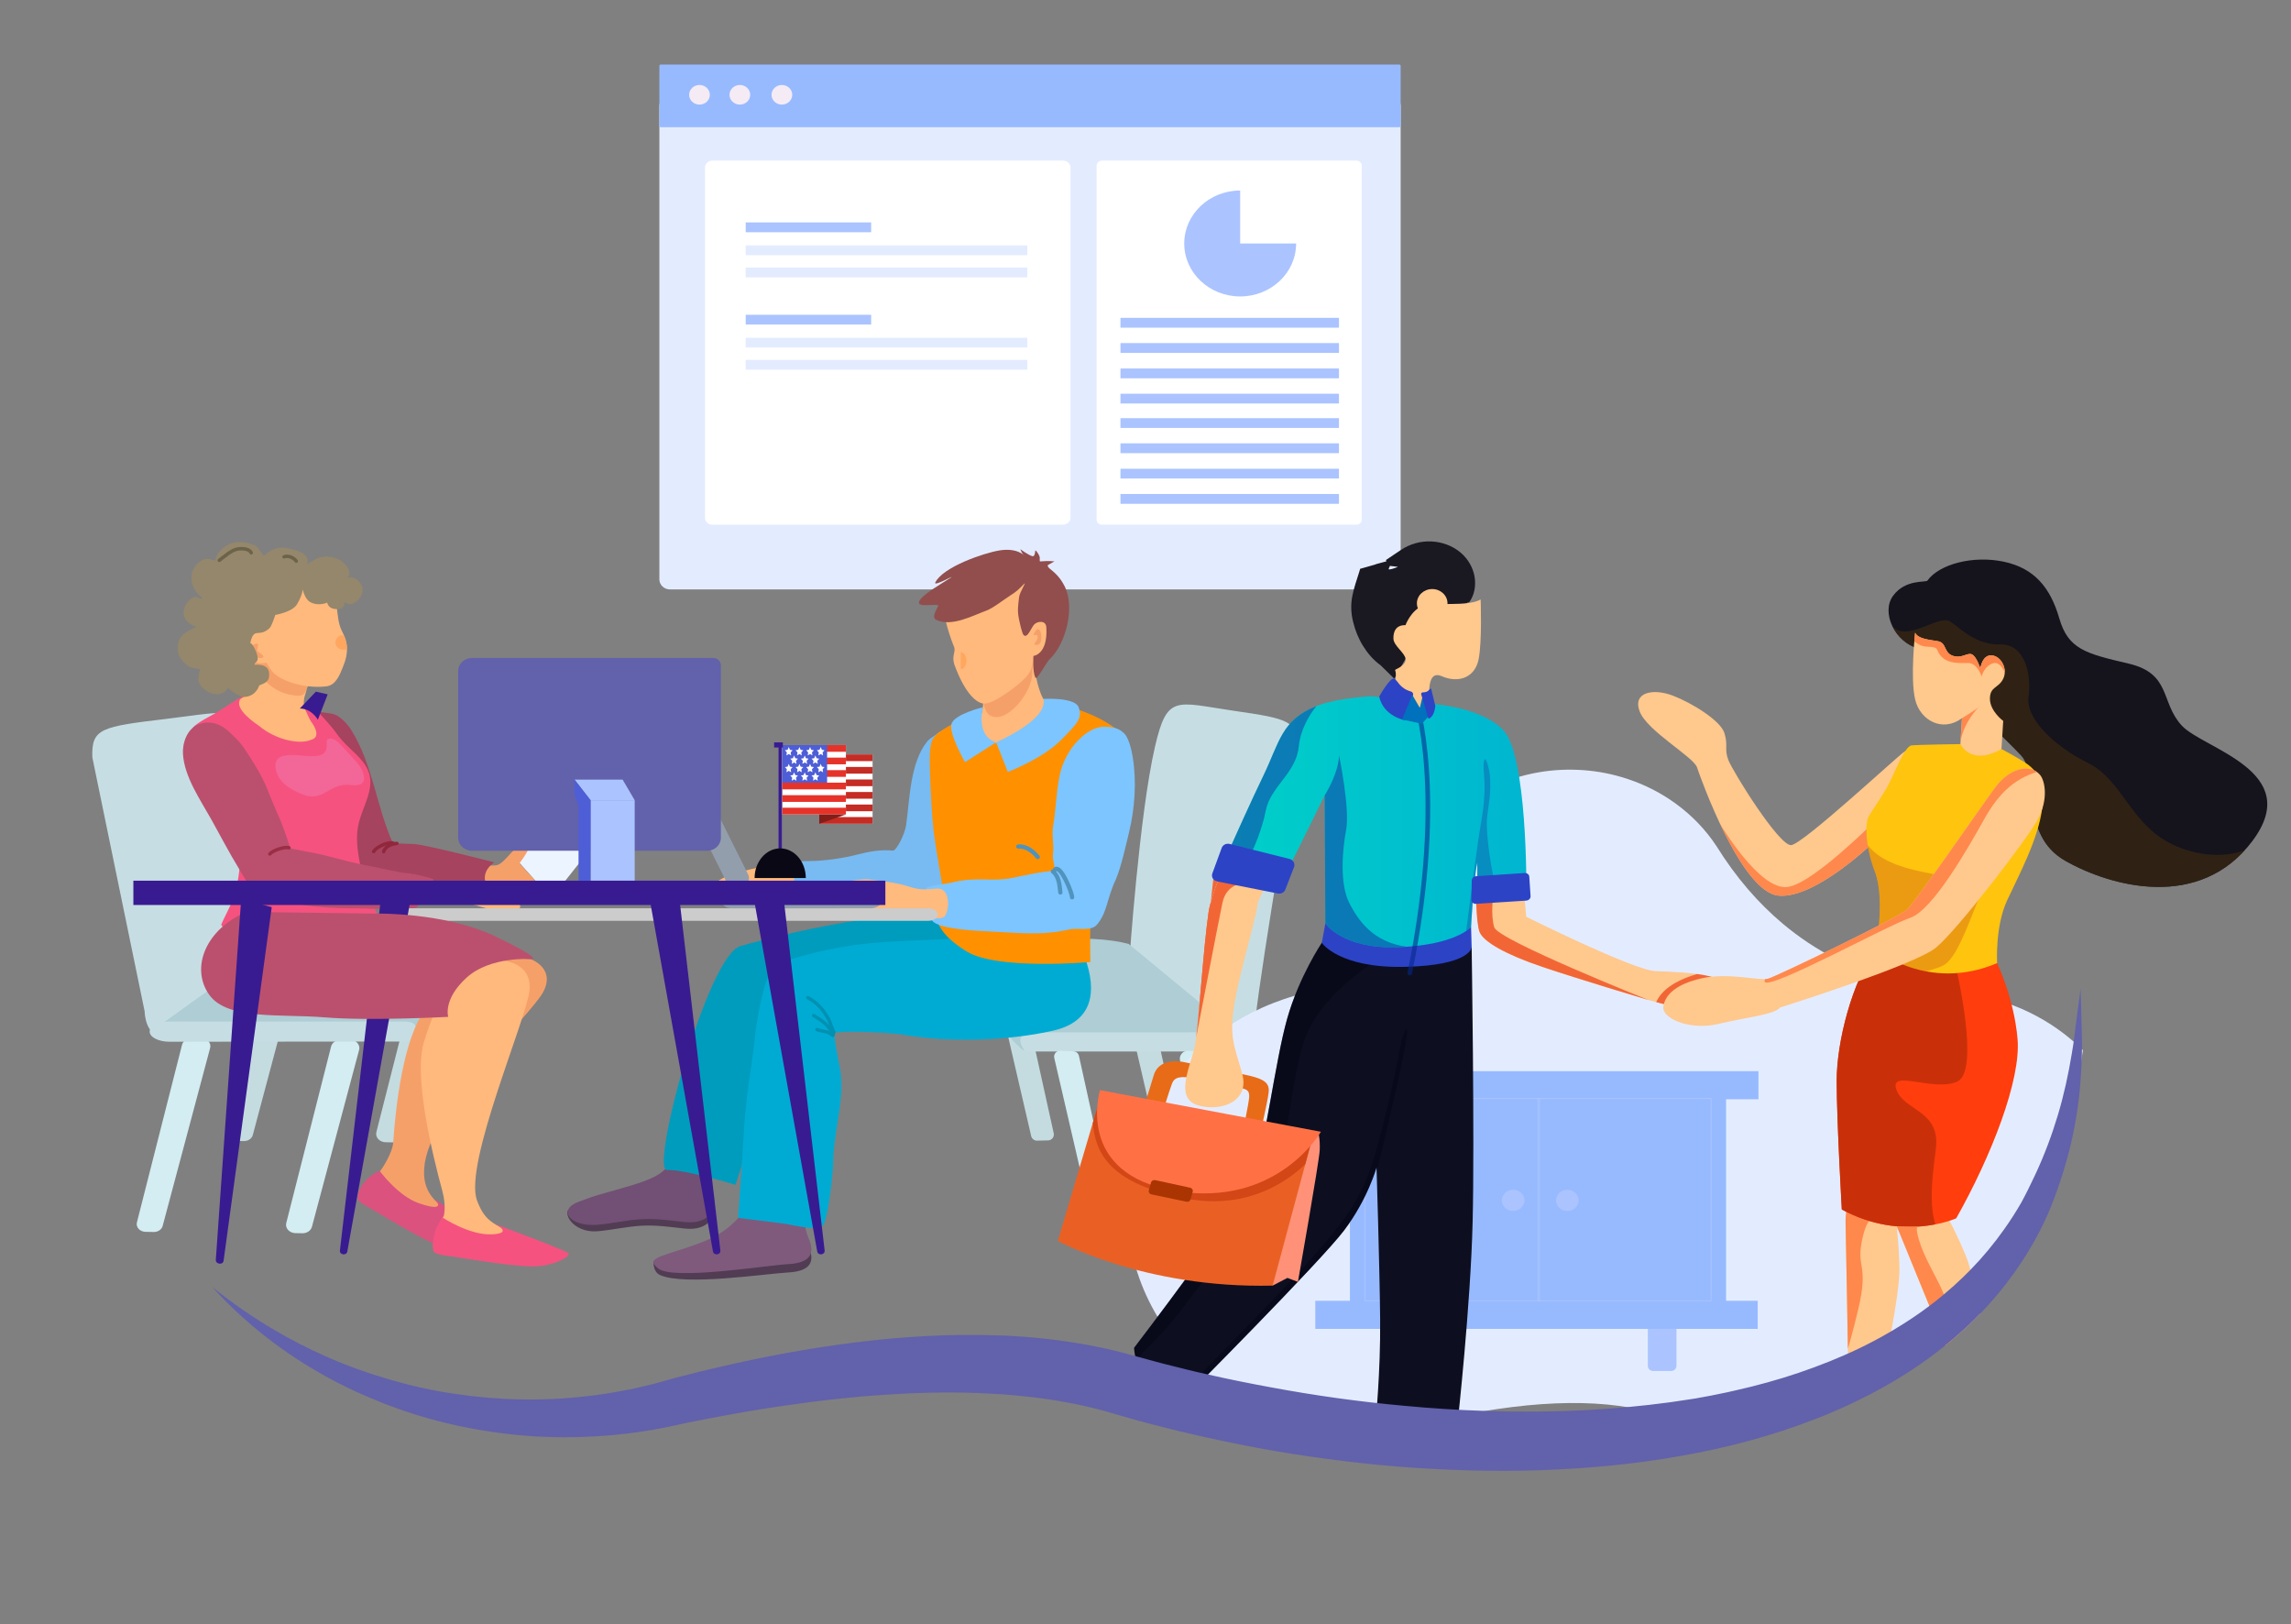 <?xml version="1.0" encoding="utf-8"?>
<!-- Generator: Adobe Illustrator 24.0.2, SVG Export Plug-In . SVG Version: 6.00 Build 0)  -->
<svg version="1.1" id="_x3C_Layer_x3E_" xmlns="http://www.w3.org/2000/svg" xmlns:xlink="http://www.w3.org/1999/xlink" x="0px"
	 y="0px" viewBox="0 0 2910.48 2063.4" style="enable-background:new 0 0 2910.48 2063.4;" xml:space="preserve">
<rect x="0" y="0" width="2910.48" height="2063.4" fill="#808080" stroke="none"/>
<style type="text/css">
	.st0{fill-rule:evenodd;clip-rule:evenodd;fill:#E3ECFF;}
	.st1{fill-rule:evenodd;clip-rule:evenodd;fill:#97BAFF;}
	.st2{fill-rule:evenodd;clip-rule:evenodd;fill:#F5EBF4;}
	.st3{fill-rule:evenodd;clip-rule:evenodd;fill:#FFFFFF;}
	.st4{fill-rule:evenodd;clip-rule:evenodd;fill:#ABC4FF;}
	.st5{fill:#ECF4FF;}
	.st6{fill:#C4DCE0;}
	.st7{fill:#C6DEE3;}
	.st8{fill:#AECDD4;}
	.st9{fill:#D3EDF2;}
	.st10{fill:#F6A069;}
	.st11{fill:#DB527F;}
	.st12{fill:#A6435F;}
	.st13{fill:#FFB97C;}
	.st14{fill:#F6527F;}
	.st15{fill:#BB506E;}
	.st16{fill:none;stroke:#9A2E45;stroke-width:4.344;stroke-linecap:round;stroke-miterlimit:10;}
	.st17{fill:none;stroke:#91273D;stroke-width:4.344;stroke-linecap:round;stroke-miterlimit:10;}
	.st18{fill:#FFA65F;}
	.st19{fill:#94876B;}
	.st20{fill:#77BBF2;}
	.st21{fill:#513C54;}
	.st22{fill:#724F75;}
	.st23{fill:#009CBD;}
	.st24{fill:#7F5A7D;}
	.st25{fill:#00ABD3;}
	.st26{fill:none;stroke:#0091B2;stroke-width:4.344;stroke-linecap:round;stroke-linejoin:round;stroke-miterlimit:10;}
	.st27{fill:#914E4D;}
	.st28{fill:#FF9100;}
	.st29{fill:#7DC5FF;}
	.st30{fill:none;stroke:#5093BD;stroke-width:5.43;stroke-linecap:round;stroke-linejoin:round;stroke-miterlimit:10;}
	.st31{fill:#FFBA7E;}
	.st32{fill:none;stroke:#F19775;stroke-width:4.344;stroke-linecap:round;stroke-linejoin:round;stroke-miterlimit:10;}
	.st33{fill:#CCCCCC;}
	.st34{fill:none;stroke:#6C6349;stroke-width:4.344;stroke-linecap:round;stroke-linejoin:round;}
	.st35{fill:#929EAC;}
	.st36{fill:#F36698;}
	.st37{fill:none;stroke:#A82E45;stroke-width:4.344;stroke-linecap:round;stroke-miterlimit:10;}
	.st38{fill:#6261AB;}
	.st39{fill:#ABC4FF;}
	.st40{fill:#4E5ED7;}
	.st41{fill:#381B91;}
	.st42{fill:#97BAFF;}
	.st43{fill:none;stroke:#ABC4FF;stroke-miterlimit:10;}
	.st44{fill:#FFC88D;}
	.st45{clip-path:url(#SVGID_2_);fill:#F26636;}
	.st46{clip-path:url(#SVGID_5_);fill:#F26636;}
	.st47{fill:#1A1821;}
	.st48{opacity:0.97;}
	.st49{fill:#110F19;}
	.st50{opacity:0.82;clip-path:url(#SVGID_9_);fill:#352614;enable-background:new    ;}
	.st51{clip-path:url(#SVGID_13_);fill:#061059;}
	.st52{clip-path:url(#SVGID_17_);fill:#FF884D;}
	.st53{clip-path:url(#SVGID_19_);fill:#FF884D;}
	.st54{fill:#FF3D0D;}
	.st55{clip-path:url(#SVGID_21_);fill:#C9300A;}
	.st56{fill:#FFC40E;}
	.st57{opacity:0.24;clip-path:url(#SVGID_23_);fill:#AD1A1A;enable-background:new    ;}
	.st58{clip-path:url(#SVGID_25_);fill:#FF884D;}
	.st59{clip-path:url(#SVGID_27_);fill:#FF884D;}
	.st60{clip-path:url(#SVGID_29_);fill:#FF884D;}
	.st61{fill:none;}
	.st62{fill:#D83B6E;}
	.st63{fill:#0D0F21;}
	.st64{clip-path:url(#SVGID_31_);}
	.st65{opacity:0.38;fill:#000211;enable-background:new    ;}
	.st66{opacity:0.38;clip-path:url(#SVGID_33_);}
	.st67{fill:#000211;}
	.st68{fill:#2C43C6;}
	.st69{fill:url(#SVGID_34_);}
	.st70{opacity:0.57;fill:#04288C;enable-background:new    ;}
	.st71{opacity:0.57;fill:#1340A5;enable-background:new    ;}
	.st72{opacity:0.57;}
	.st73{fill:#1340A5;}
	.st74{opacity:0.63;fill:#1340A5;enable-background:new    ;}
	.st75{fill:#E86B18;}
	.st76{fill:#FF9178;}
	.st77{fill:#EA6024;}
	.st78{clip-path:url(#SVGID_36_);fill:#D34616;}
	.st79{fill:#FF7145;}
	.st80{fill:#AA3502;}
	.st81{fill:#F26636;}
	.st82{fill:#0071BC;}
	.st83{fill:#FF884D;}
	.st84{fill:#FFFFFF;}
	.st85{fill:#C42C24;}
	.st86{fill:#E6332A;}
	.st87{fill:#821D18;}
	.st88{fill:#381B91;stroke:#381B91;stroke-miterlimit:10;}
	.st89{fill:#0B0816;}
</style>
<g>
	<path class="st0" d="M1766.02,748.72c7.36,0,13.39-5.71,13.39-12.68V134.47c0-6.97-6.03-12.68-13.39-12.68H851.06
		c-7.36,0-13.39,5.71-13.39,12.68v601.57c0,6.97,6.03,12.68,13.39,12.68L1766.02,748.72L1766.02,748.72z"/>
	<path class="st1" d="M1777.72,161.56c0.91,0,1.69-0.74,1.69-1.6V83.64c0-0.87-0.78-1.6-1.69-1.6H839.36c-0.91,0-1.69,0.74-1.69,1.6
		v76.32c0,0.87,0.78,1.6,1.69,1.6H1777.72z"/>
	<ellipse class="st2" cx="888.63" cy="120.41" rx="13.16" ry="12.46"/>
	<ellipse class="st2" cx="939.91" cy="120.41" rx="13.16" ry="12.46"/>
	<path class="st2" d="M1006.46,120.41c0-6.88-5.9-12.46-13.16-12.46c-7.27,0-13.16,5.58-13.16,12.46c0,6.88,5.9,12.46,13.16,12.46
		C1000.56,132.87,1006.46,127.29,1006.46,120.41z"/>
	<path class="st3" d="M1723.15,666.48c3.75,0,6.81-2.9,6.81-6.45V210.49c0-3.55-3.06-6.45-6.81-6.45h-323.18
		c-3.75,0-6.81,2.9-6.81,6.45v449.55c0,3.55,3.06,6.45,6.81,6.45L1723.15,666.48L1723.15,666.48z"/>
	<path class="st4" d="M1504.45,309.3c0,37.16,31.81,67.27,71.07,67.27s71.07-30.11,71.07-67.27h-71.07v-67.27
		C1536.26,242.02,1504.45,272.14,1504.45,309.3z"/>
	<path class="st4" d="M1700.75,416.24c0.14,0,0.27-0.13,0.27-0.26v-11.94c0-0.13-0.14-0.26-0.27-0.26h-277.06
		c-0.14,0-0.27,0.13-0.27,0.26v11.94c0,0.13,0.14,0.26,0.27,0.26H1700.75z"/>
	<path class="st4" d="M1700.75,448.26c0.14,0,0.27-0.13,0.27-0.26v-11.94c0-0.13-0.14-0.26-0.27-0.26h-277.06
		c-0.14,0-0.27,0.13-0.27,0.26V448c0,0.13,0.14,0.26,0.27,0.26H1700.75z"/>
	<path class="st4" d="M1700.75,480.58c0.14,0,0.27-0.13,0.27-0.26v-11.94c0-0.13-0.14-0.26-0.27-0.26h-277.06
		c-0.14,0-0.27,0.13-0.27,0.26v11.94c0,0.13,0.14,0.26,0.27,0.26H1700.75z"/>
	<path class="st4" d="M1700.75,512.59c0.14,0,0.27-0.13,0.27-0.26v-11.94c0-0.13-0.14-0.26-0.27-0.26h-277.06
		c-0.14,0-0.27,0.13-0.27,0.26v11.94c0,0.13,0.14,0.26,0.27,0.26H1700.75z"/>
	<path class="st4" d="M1700.75,543.61c0.14,0,0.27-0.13,0.27-0.26v-11.94c0-0.13-0.14-0.26-0.27-0.26h-277.06
		c-0.14,0-0.27,0.13-0.27,0.26v11.94c0,0.13,0.14,0.26,0.27,0.26H1700.75z"/>
	<path class="st4" d="M1700.75,575.63c0.14,0,0.27-0.13,0.27-0.26v-11.94c0-0.13-0.14-0.26-0.27-0.26h-277.06
		c-0.14,0-0.27,0.13-0.27,0.26v11.94c0,0.13,0.14,0.26,0.27,0.26H1700.75z"/>
	<path class="st4" d="M1700.75,607.9c0.14,0,0.27-0.13,0.27-0.26V595.7c0-0.13-0.14-0.26-0.27-0.26h-277.06
		c-0.14,0-0.27,0.13-0.27,0.26v11.94c0,0.13,0.14,0.26,0.27,0.26H1700.75z"/>
	<path class="st4" d="M1700.75,639.96c0.14,0,0.27-0.13,0.27-0.26v-11.94c0-0.13-0.14-0.26-0.27-0.26h-277.06
		c-0.14,0-0.27,0.13-0.27,0.26v11.94c0,0.13,0.14,0.26,0.27,0.26H1700.75z"/>
	<path class="st3" d="M1350.57,666.48c5.16,0,9.42-4.02,9.42-8.91V212.95c0-4.89-4.25-8.91-9.42-8.91H905.04
		c-5.16,0-9.42,4.02-9.42,8.91v444.66c0,4.89,4.25,8.91,9.42,8.91h445.53V666.48z"/>
	<path class="st0" d="M1304.77,324.18c0.18,0,0.37-0.13,0.37-0.26v-11.94c0-0.13-0.14-0.26-0.37-0.26H947.64
		c-0.18,0-0.37,0.13-0.37,0.26v11.94c0,0.13,0.14,0.26,0.37,0.26H1304.77z"/>
	<path class="st0" d="M1304.77,352.35c0.18,0,0.37-0.13,0.37-0.26v-11.94c0-0.13-0.14-0.26-0.37-0.26H947.64
		c-0.18,0-0.37,0.13-0.37,0.26v11.94c0,0.13,0.14,0.26,0.37,0.26H1304.77z"/>
	<path class="st4" d="M1106.6,294.98c0.09,0,0.14-0.13,0.14-0.26v-11.94c0-0.13-0.09-0.26-0.14-0.26H947.46
		c-0.09,0-0.14,0.13-0.14,0.26v11.94c0,0.13,0.09,0.26,0.14,0.26H1106.6z"/>
	<path class="st0" d="M1304.77,441.47c0.18,0,0.37-0.13,0.37-0.26v-11.94c0-0.13-0.14-0.26-0.37-0.26H947.64
		c-0.18,0-0.37,0.13-0.37,0.26v11.94c0,0.13,0.14,0.26,0.37,0.26H1304.77z"/>
	<path class="st0" d="M1304.77,469.63c0.18,0,0.37-0.13,0.37-0.26v-11.94c0-0.13-0.14-0.26-0.37-0.26H947.64
		c-0.18,0-0.37,0.13-0.37,0.26v11.94c0,0.13,0.14,0.26,0.37,0.26H1304.77z"/>
	<path class="st4" d="M1106.6,412.31c0.09,0,0.14-0.13,0.14-0.26v-11.94c0-0.13-0.09-0.26-0.14-0.26H947.46
		c-0.09,0-0.14,0.13-0.14,0.26v11.94c0,0.13,0.09,0.26,0.14,0.26H1106.6z"/>
</g>
<path class="st5" d="M716.74,993.67l-64.23,94.18l47.86,53.35l81.88-103.43L716.74,993.67z"/>
<g>
	<path class="st6" d="M345.74,1211.75l-57.32,225.58c-1.55,6.08,3.72,11.87,10.92,12l10.4,0.19c5.42,0.1,10.17-3.1,11.39-7.66
		l60.35-226.22c1.69-6.35-4.05-12.35-11.58-12.1l-13.42,0.45C351.27,1204.17,346.86,1207.35,345.74,1211.75z"/>
	<path class="st6" d="M535.11,1213.91l-56.97,224.19c-1.66,6.52,3.99,12.73,11.71,12.87l8.72,0.16c5.81,0.11,10.91-3.32,12.21-8.22
		l59.95-224.74c1.82-6.8-4.34-13.24-12.42-12.97l-11.7,0.39C541.03,1205.78,536.3,1209.2,535.11,1213.91z"/>
	<path class="st7" d="M117.3,962.09l66.46,322.66c0,0,0,35.06,28.72,33.06s151.03-102.98,151.03-102.98s-14.62-176.87-37.53-258.35
		c-17.82-63.31-30.24-53.42-113.88-43.4C128.46,923.1,116.04,925.03,117.3,962.09z"/>
	<path class="st8" d="M364.47,1186.61l-156.68,112.34l309.66,0.64c2.96-0.67,16.87,5.08,7.59,18.1
		c-9.25,13.02,94-74.61,53.85-107.39C538.74,1177.54,417.93,1173.95,364.47,1186.61z"/>
	<path class="st9" d="M231.25,1327.21l-57.32,225.58c-1.55,6.08,3.72,11.87,10.92,12l10.4,0.19c5.42,0.1,10.17-3.1,11.39-7.66
		l60.35-226.22c1.69-6.35-4.05-12.35-11.58-12.1l-13.42,0.45C236.78,1319.63,232.37,1322.82,231.25,1327.21z"/>
	<path class="st9" d="M420.62,1329.38l-56.97,224.19c-1.66,6.52,3.99,12.73,11.71,12.87l8.72,0.16c5.81,0.11,10.91-3.32,12.21-8.22
		l59.95-224.74c1.82-6.8-4.34-13.24-12.42-12.97l-11.7,0.39C426.54,1321.24,421.81,1324.66,420.62,1329.38z"/>
	<path class="st7" d="M513.5,1297.62H215.55c-14.04,0-25.42,5.75-25.42,12.85l0,0c0,7.1,11.37,12.85,25.42,12.85l292.16-0.28
		c14.03,0,21.35-5.47,21.35-12.57v-0.29C529.06,1303.08,527.52,1297.62,513.5,1297.62z"/>
</g>
<path class="st10" d="M674.22,1218.41c0,0,31.73,11.15,16.14,41.24c-15.61,30.09-146.25,150.17-151.44,224.23
	c-1.19,17.16,1.79,39.34,36.43,57.25c34.66,17.92,52.55,36.72,29.86,33.33c-22.69-3.39-122.69-21.49-142.81-49.27
	c-14.12-19.52,8.93-22.95,21.83-39.26c0.92-1.15,14.33-21.35,15.22-34.08c2.98-43.9,12.6-134.91,41.98-170.7
	C576.6,1238.29,602.6,1211.67,674.22,1218.41z"/>
<path class="st11" d="M482.11,1487.12c0,0,23.52,32.27,50.09,41.34c38.76,13.23,19.68-5.85,19.68-5.85s74.35,50.98,74.84,55.12
	c0.48,4.14-41.49,15.67-66.56,6.04c-25.06-9.63-77.21-41.52-85.74-46.49c-8.53-4.97-20.03-10.04-20.03-15.59
	C454.39,1509.98,464.56,1495.52,482.11,1487.12z"/>
<path class="st10" d="M584.43,1100.05c-0.5-3.5,38.55,0.47,45.97-0.81c12.35-2.13,25.8-31.63,40.82-29.19
	c8.19,1.33-11.35,26.61-11.35,26.61l37.41,41.1c0,0-10.24,7.3-35.87,3.45c-21.86-4.71-20.28-7.94-39.92-9.52
	c-12.9-1.04-29.77-1.59-31.43-4.46C583.72,1116.26,585.58,1107.9,584.43,1100.05z"/>
<path class="st12" d="M393.42,902.55c-0.11-0.1,27.29,3.94,27.88,4.03c9.77,1.42,20.02,13.01,24.58,20.26
	c27.88,44.24,32.29,97.89,53.2,144.21c0.08,0.2,25.21,0.96,27.54,1.15c15.97,1.27,101.38,23.25,101.38,23.25
	s-13.11,7.75-12.02,21.26c0.11,2.06,4.88,25.76,2.88,26.38c-2,0.61-56.67-3.59-80.26-7.03c-25.42-3.7-51.96-5.6-77.57-8.21
	c-6.74-0.69-17.9,0-23.38-3.91c-10.27-7.35-11.62-30.21-15.07-40.87c-11.43-35.2-21.91-70-31.1-105.85
	c-4.03-15.71-9.03-34.68-5.53-50.84C387.2,920.57,396.11,904.6,393.42,902.55z"/>
<path class="st13" d="M519.25,1119.27c0,0,45.41,0.2,50.7,0.79c23.95,2.68,52.63-4.55,71.25,12.39
	c2.42,2.21,23.59,15.99,19.16,20.84c-3.78,4.14-27.59,2.27-33.47,2.02c-9.83-0.41-20.02-5.78-30.44-6.94
	c-23.57-2.63-64.86,2.84-86.67-9.46C502.32,1134.7,519.25,1119.27,519.25,1119.27z"/>
<path class="st14" d="M426.15,929.83c12.88,18.36,23.58,23.71,34.59,37.63c24.21,30.59-3.86,56.07-6.82,89.2
	c-1.13,12.83,0.69,27.17,3.26,39.82c3.91,19.18,10.48,40.57,19.16,58.5c4.1,8.44,8.01,16.94,13.05,25.02
	c0.57,0.93-26.75,10.06-40.76,12.69c-35.57,6.68-94.95,6.89-132.1,1.06c-7.96-1.25-34.1-12.33-35.45-19.38
	c-0.15-0.75,16.07-32.16,17.52-38.06c6.72-27.1,9.45-64.74,8.17-92.68c-1.53-32.95-11.26-62.15-33.03-89.51
	c-5.57-7.01-34.62-21.13-28.66-29.72c4.12-5.93,23.15-15.22,29.47-19.01c26.96-16.13,37.57-29.72,72.17-25.98
	c13.97,1.51,23.8,8.52,35.89,13.74c3.49,1.51,16.11,7.45,19.33,9.41C403.9,903.75,420.61,921.95,426.15,929.83z"/>
<path class="st13" d="M393.92,858.6c3.13,7.34-4.58,12.4-4.9,19.5c-3.44,10.23-4.67,16.21-0.22,25.7
	c4.12,8.85,4.82,10.82,8.22,15.45c0.53,0.67,11.96,17.28-2.01,20.56c-13.66,6.11-43.85,0.62-65.54-17.45
	c-3.36-2.41-33.1-21.65-24.08-34.3c10.29-6.38,15.3-10.86,23.34-19.4c7.88-8.39-16.23-26.93-12.97-37.28
	c0.5-1.6,31.63-1.08,33.52-1.9c0.92-0.4,3.51,2.57,4.16,3.09c8.4,7.01,17.99,21.13,30.84,22.51
	C386.8,855.35,393.73,858.14,393.92,858.6z"/>
<path class="st10" d="M391.56,868.23c-2.54,6.66-2.11,16.53-14.27,15.53c-21.45-1.76-36.29-12.02-45.45-25.59
	c-9.16-13.56-14.35-8.15-9.5-17.89c0.76-1.54,23.03-11.8,24.84-12.36c2.4-0.73,14.24,13.04,15.95,14.29
	c4.37,3.16,30.13,11.25,31.47,15.62C396.02,862.53,393.34,863.57,391.56,868.23z"/>
<path class="st13" d="M638.13,1220.25c0,0,37.58,1.88,34.58,37.22c-3,35.34-84.1,221.45-66.67,267.56
	c9.58,25.33,19.5,30.49,54.4,44.28c34.9,13.79,60.18,24.64,37.5,28.3c-22.69,3.66-102.79,11.33-132.56-10.5
	c-20.9-15.34-1.59-42.45-1.59-42.45s3.4-12.41-1.75-31.38c-13.59-49.93-36.49-146.43-23.64-188.89
	C554.86,1270.01,575.42,1230.47,638.13,1220.25z"/>
<path class="st13" d="M412.48,741.07c18.87,15.31,13.57,34.27,19.06,53.25c2.71,9.36,7.46,13.39,8.87,24.37
	c1.37,10.74-0.94,19.34-4.96,29.1c-3.34,8.09-8.3,22.24-20.15,23.94c-21.45,3.09-52.02-3.29-66.77-16.03c-4.64-4.01-9.96-14-9.96-14
	s-11.53,3.41-16.79-2.97c-4.33-5.25-11.87-10.97-9.66-20.51c2.19-9.54-2.36-8.95,1.23-13.6c0.92-1.17,6.79-2.44,6.46-3.52
	c-1.47-5.12-1.32-12.91,0-18.05C327.3,753.94,380.86,715.42,412.48,741.07z"/>
<path class="st10" d="M324.9,817.68c5.9-1.54,0.99,6.97,2.18,9.3c0.65,1.26,12.56,7.22,5.25,8.8
	C322.3,837.95,314.76,820.34,324.9,817.68z"/>
<path class="st15" d="M253.15,919.76c-16.51,5.81-21.49,25.66-20.72,37.99c1.81,29.13,21.79,57.76,36.12,83.38
	c11.77,21.06,22.37,41.68,35.13,62.55c4.41,7.21,11.67,21.79,19.17,27.19c23.85,17.16,90.14,23.26,121.06,22.98
	c21.49-0.2,42.26,1.76,63.67,0.01c2.52-0.21,20.5,0.99,22.24-1.47c2.63-3.74,21.74-34.02,20.98-35.09
	c-1.64-2.28-27.25-7.63-30.91-7.9c-14.67-1.1-30.58-5.47-45.19-8.25c-30.07-5.72-36.7-8.25-62.54-14.74
	c-11.37-2.85-41.92-7.97-43.41-9.04c-0.11-0.08-8.19-26.09-13.36-37.44c-13.97-30.58-16.85-45.13-32.36-69.46
	c-7.69-12.04-15.19-25.9-26.45-35.61C293.22,931.95,276.93,911.4,253.15,919.76z"/>
<path class="st16" d="M367.05,1076.94c-5.67-1.91-21.26,3.75-24.29,7.86"/>
<path class="st16" d="M340.45,1099.42"/>
<path class="st17" d="M499.73,1071.96c1.14-2.55-8.55-0.74-11.41,0.4c-4.88,1.93-11.49,5.58-13.62,9.41"/>
<path class="st17" d="M504.19,1071.33c-4.71,0.46-14.5,2.57-16.77,10.53"/>
<path class="st18" d="M426.15,816.35c0-4.98,4.9-10.84,9.98-9.01c1.26,0.46,2.08,3.95,3.74,9.43c0.76,2.56,1.05,6.15,0.97,6.41
	c-0.57,2.05-2.14,2.19-4.71,2.19C430.61,825.36,426.15,821.33,426.15,816.35z"/>
<path class="st19" d="M354.15,803.56"/>
<path class="st19" d="M385.08,786.53"/>
<path class="st19" d="M384.6,748.63c0,0,2.46,12.54,9.73,16.32c10.72,5.56,21.39,0.52,21.39,0.52s0.78,7.11,9.54,8.09
	c15.15,1.69,10.82-8.16,13.3-8.16c0.99,0,4.75,3.82,10.57,0.92c5.8-2.9,10.97-8.94,11.54-15.54c0.61-7.14-4.77-14.65-12.57-17.24
	c-2.98-0.99-12.73,0.37-9.54,0.37c10.7,0,5.06-19.79-13.32-25.22c-18.36-5.43-27.59,4.01-34.9,7.8
	c-0.88,0.45,5.48-10.77-12.19-16.65c-17.65-5.88-27.84-6.95-42.78,5.96c-0.65,0.56-7.59-10.69-9.96-11.99
	c-6.22-3.41-16.01-5.8-23.41-5.25c-9.31,0.7-17.56,5.48-23.53,12.44c-4.54,5.3-4.66,11.18-4.66,11.18s-7.75-2.68-11.72-2.25
	c-9.33,1.01-17.36,12.04-18.64,19.49c-1.72,10.05,2.69,20.12,10.4,27.74c0.95,0.93,3.68,1.52,3.03,2.62
	c-1.43,2.5-6.35-2.05-9.54-1.5c-6.47,1.12-12.1,10.2-13.43,14.99c-2.73,9.82,2.42,17.21,12.14,21.74c1.22,0.56,3.91,1.12,3.91,1.12
	s-9.67,4.22-13.87,7.12c-7.86,5.43-11.16,13.07-10.42,21.74c0.82,9.48,5.3,14.76,13.36,21.08c3.38,2.65,15.04,3.84,15.04,3.84
	s-2.25,10.44-2.25,12.83c0,7.89,9.69,15.8,17.23,18.1c15.34,4.7,20.63-7.18,20.63-7.18s12.96,13.03,22.67,11.55
	c13.91-2.12,16.81-14.43,16.96-14.5c7.63-3.3,13.57-4.66,12.58-15.74c-1.18-13.21-18.24-10.14-18.34-10.46
	c-1.24-4.27,7.8-1.82,1.77-16.6c-6.05-14.78-7.84-9.09-7.25-11.69c4.77-20.59,10.59-5.57,24.25-18.22
	c3.11-2.88,7.37-16.87,7.37-16.87s21.89-3.52,27.8-13.76C384.51,755.25,384.6,748.63,384.6,748.63z"/>
<g>
	<g>
		<path class="st6" d="M1447.23,1211.17l49.76,225.36c1.36,6.15-3.27,12.01-9.6,12.14l-8.8,0.19c-4.76,0.1-8.94-3.13-10.01-7.75
			l-52.38-225.98c-1.49-6.42,3.56-12.49,10.18-12.24l11.42,0.44C1442.38,1203.49,1446.25,1206.72,1447.23,1211.17z"/>
		<path class="st6" d="M1287.79,1209.29l50.85,230.29c1.01,4.59-2.44,8.96-7.17,9.06l-13.98,0.3c-3.55,0.08-6.67-2.34-7.47-5.78
			l-53.6-231.22c-1.11-4.79,2.66-9.32,7.6-9.13l16.72,0.64C1284.16,1203.57,1287.06,1205.97,1287.79,1209.29z"/>
	</g>
	<path class="st7" d="M1648.61,954.5c0,0-44.1,255.11-53.87,340.78c-1.4,12.26-3.04,43.22-27.98,41.11
		c-24.95-2.12-132.1-114.85-132.1-114.85s12.68-186.88,32.62-272.97c15.47-66.89,26.28-56.44,98.96-45.85
		C1638.91,913.3,1649.69,915.34,1648.61,954.5z"/>
	<path class="st7" d="M1313.9,1310.04h249.33c12.2,0,22.09,5.75,22.09,12.85l0,0c0,7.1-9.88,12.85-22.09,12.85H1313.9
		c-11.58,2.39-22.09-5.75-22.09-12.85l0,0C1291.82,1315.79,1301.7,1310.04,1313.9,1310.04z"/>
	<path class="st8" d="M1433.82,1199.04l136.16,112.34l-262.02,0.02c-2.57-0.67-19.7,3.69-7.24,21.79
		c8.06,13.02-88.1-77.68-53.21-110.45C1282.38,1189.96,1387.37,1186.38,1433.82,1199.04z"/>
	<g>
		<path class="st9" d="M1530.14,1343.12l49.76,225.36c1.36,6.15-3.27,12.01-9.6,12.14l-8.8,0.19c-4.76,0.1-8.94-3.13-10.01-7.75
			l-52.38-225.98c-1.49-6.42,3.56-12.49,10.18-12.24l11.42,0.44C1525.28,1335.45,1529.16,1338.68,1530.14,1343.12z"/>
		<path class="st9" d="M1370.69,1341.25l50.85,230.29c1.01,4.59-2.44,8.96-7.17,9.06l-13.98,0.3c-3.55,0.08-6.67-2.34-7.47-5.78
			l-53.6-231.22c-1.11-4.79,2.66-9.32,7.6-9.13l16.72,0.64C1367.07,1335.53,1369.96,1337.93,1370.69,1341.25z"/>
	</g>
</g>
<g id="_x2014_ÎÓÈ_x5F_12_x5F_1_x5F_">
	<path class="st13" d="M1015.73,1117.93c4.36,5.77-20.95,9.13-25.21,10.28c-25.51,6.91-48.87,5.86-74.67,5.43
		c-1.39-0.02-21.25,0.1-21.64-0.71c-0.09-0.19,17.22-14.87,27.5-19.06c22.53-9.17,64.32-17.56,88.15-17.21
		c4.89,0.07,15.95,8.06,18.16,11.17C1031.41,1112.62,1013.64,1115.2,1015.73,1117.93z"/>
	<path class="st20" d="M1193.91,929.4c-4.64,4.63-11.56,7.15-15.84,12.35c-22.1,26.88-22.37,74.4-26.96,106.46
		c-1.59,11.09-12.26,32.77-16.87,32.31c-14.96-1.49-29.68,1.04-43.92,4.74c-19.04,4.94-42.83,8.52-62.49,8.52
		c-8.97,0-19.33,0.2-19.33,5.61c0,6.51-0.96,31.01,5.87,34.4c16.23,3.52,24.5,5.22,42.55,7.26c26.03,2.94,51.15,10.44,77.05,14.05
		c14.33,2,27.43-0.77,41.52-1.7c7.15-0.47,21.46,2.01,27.41-2.13c14.46-10.08,18.6-37.49,21.39-53.23
		c6.83-38.51,34.03-166.93-29.34-166.93L1193.91,929.4z"/>
	<path class="st21" d="M908.3,1468.18c0,0-7.54,36.94-2.19,56.29c5.34,19.36-4.84,39.4-36.08,36.17
		c-15.87-1.64-34.67-4.63-54.5-3.66c-19.2,0.94-39.4,5.8-56.87,7.1c-25.33,1.87-40.69-16.13-37.44-25.96
		c1.31-3.96,6.01-0.38,13.73-3.24c26.84-9.94,17.01-6.1,63.02-19.59c46.01-13.48,53.92-22.21,62.26-54.08
		C868.57,1429.35,908.3,1468.18,908.3,1468.18z"/>
	<path class="st22" d="M908.3,1459.93c0,0-7.54,36.94-2.19,56.29c5.34,19.36-4.84,39.4-36.08,36.17
		c-15.87-1.64-34.67-4.63-54.5-3.66c-19.2,0.94-39.4,5.8-56.87,7.1c-35.55,2.63-50.57-19.27-23.71-29.2
		c26.84-9.94,17.01-6.1,63.02-19.59c46.01-13.48,53.92-22.21,62.26-54.08C868.57,1421.1,908.3,1459.93,908.3,1459.93z"/>
	<path class="st23" d="M940.19,1201.92c10.15-3.37,195.56-54.57,274.97-36.32c79.39,18.25,43.66,67.64,52.2,70.35
		s-259.18,40.79-259.18,40.79l-73.79,228.34c0,0-65.16-19.88-87.03-18.8C825.48,1487.37,897.76,1216.01,940.19,1201.92z"/>
	<path class="st21" d="M1022.41,1545.08c0,0-3.23,20.11,4.87,38.47c8.09,18.35,3.15,31.23-25.6,32.81
		c-28.74,1.57-131.32,17.24-162.93,3.46c-8.5-3.88-8.52-13.81-8.5-16.1c0.08-7.2,21.29-0.63,59.33-16.16
		c50.14-20.47,70.05-65.63,70.05-65.63L1022.41,1545.08z"/>
	<path class="st24" d="M1022.41,1534.51c0,0-3.23,20.11,4.87,38.47c8.09,18.35,3.15,31.23-25.6,32.81
		c-28.74,1.57-146.31,20.97-165.55,5.49c-19.25-15.47,10.41-14.88,60.55-35.35c50.14-20.47,62.94-64.57,62.94-64.57L1022.41,1534.51
		z"/>
	<path class="st25" d="M1353.11,1176.65c11.91,4.46,24.04,35.26,27.72,47.32c13.4,43.95,1.64,75.34-43.44,85.41
		c-58.12,12.99-131.6,15.02-188.91,5.23c-23.99-4.1-87.73-5.28-88.54-2.23s5.07,34.8,5.87,38.18c9.88,41.66-7.4,85.31-7.4,128.18
		c0,6.17-6.04,74.13-14.03,78.9c-10.11,6.02-39.33-2.31-49.59-3.42c-4.76-0.51-57.16-7.21-57.16-7.21s5.65-77.7,6.8-99.23
		c3.42-64.05,8.89-75.94,15.3-136.21c1.31-12.28,12.45-81.03,26.15-86.26c42.41-16.18,95.34-26.32,139.83-28.74
		c56.99-3.1,77.85-3.7,134.89-6.34C1288.13,1188.95,1347.82,1174.66,1353.11,1176.65z"/>
	<path class="st26" d="M1059.42,1310.99c0.31,3.03-5.47-14.06-6.68-16.15c-7.35-12.77-13.93-20.94-26.56-27.56"/>
	<path class="st26" d="M1058.36,1313.92c1.28,1.31-1.38-2.67-1.61-3.08c-1.31-2.4-3.45-5.04-5.17-7.18
		c-4.91-6-11.41-9.61-17.99-13.63"/>
	<path class="st26" d="M1057.85,1315.38c-5.6-5.8-12.95-4.99-19.98-7.49"/>
	<path class="st13" d="M1244.93,871.95c4.79,3.99,5.87,33.47,0,37.36c-6.72,4.45-16.37,6.42-23.99,7
		c-8.8,0.67-10.28,4.28-17.61,8.77c-0.85,0.52-12.97,6.81-12.97,7.07c0,0.23,0.4,0.23,0.61,0.31c10.41,3.45,22.45,12.13,31.82,17.82
		c6.35,3.86,42.1,29.97,44.79,29.8c4.11-0.26,11.92-8.46,15.44-10.45c15.44-8.72,30.46-17.98,46.03-26.42
		c10.81-5.87,21.8-14.04,30.89-22.12c2.55-2.28,10.46-4.03,8.03-6.45c-0.85-0.85-9.53-1.48-12.05-3.07
		c-12.65-8.01-27.41-13.57-33.79-30.66c-7.4-19.81-5.99-27.63-10.94-56.17c-4.96-28.54-15.06,13.28-15.92,15.83
		c-3.2,9.55-22.55,37.21-31.29,39.7C1261.4,880.99,1243.12,870.46,1244.93,871.95z"/>
	<path class="st10" d="M1310.19,832.2c2.97-4.42,1.29,12.12,1.16,23.62c-0.28,24.49-33.61,65.72-54.17,52.57
		c-7.31-4.68-9.7-21.51-7.91-25.96c0.46-1.14,11.03-1.94,11.03-1.94s16.45-8.75,24.04-13.48
		C1295.49,860.08,1303.07,842.83,1310.19,832.2z"/>
	<path class="st13" d="M1202.47,765.62c-2.06,5.29-3.82,1.09-3.24,9.07c0.56,7.98,3.41,22.78,12.06,45.27
		c4.13,7.48-2.45,11.35,0.78,23.23c11.66,32.77,26.01,49.35,37.41,50.55c12.75,1.33,45.44-24.3,53.35-33
		c9.43-10.36,7.16-14.72,11.12-26.47c0.2-0.56,3.6-1.16,5.51-1.99c8.06-3.49,13.83-9.65,16.43-18.15
		c3.78-12.35,1.06-29.62-15.09-31.51c-4.66-0.54-10.23,7.85-13.35,4.38c-0.22-0.23,1.53-2.98,1.53-2.99
		c3.45-10.23,6.37-24.76,3.15-34.9c-2.98-9.4-11.84-21.66-22.57-23.23c-25.42-3.71-46.53,3.12-64.07,20.95
		c-2.11,2.12-4.58,3.84-6.7,5.94C1216.63,754.91,1204.51,760.33,1202.47,765.62z"/>
	<path class="st27" d="M1300.86,741.83c4.1-4.15-5.52,10.53-6.2,16.61c-1.23,10.99-2.42,16.78-0.28,27.43
		c0.5,2.44,3.93,19.54,6.28,21.1c5.3,4.33,9.91-11.97,14.28-14.56c2.67-2.67,13.76-5.34,14.33,4.58
		c2.01,34.69-16.37,36.2-16.37,36.2s-1.45,18.73,2.3,27.47c1.9,4.42,14.06-19.33,17.74-22.71c21.31-19.57,33.25-67,19.23-93.87
		c-9.97-19.07-21.11-20.92-21.11-25.6c0-0.76-1.33,0.26,8.48-5.39c-9.99-0.9-12.33-0.12-18.18,0.07c-0.76,0.02-0.43-4.01-0.43-4.77
		c0-2.35-3.8-8.53-5.64-9.27c-0.23-0.09-0.11,8.3-3.75,7.4c-4.79-1.19-15.35-8.89-15.35-8.89s1.99,4.83,2.96,5.9
		c0.83,0.92,2.62,2.61,2.62,2.61s-9.07-10.73-32.15-6.92c-19.96,3.3-71.45,20.86-81.36,40.58c-3.18,6.33,27.31-11.15,19.52-5.94
		c-11.03,7.37-36.1,21.11-39.99,29.95c-3.9,8.84,21.44,2.48,24.41,5.43c0.43,0.43-10,14.57-3.02,18.04
		c19.48,9.69,47.31-5.65,64.07-11.71c8.37-3.03,22.57-14.29,30.11-19.07C1291.57,751.34,1293.83,748.96,1300.86,741.83z"/>
	<path class="st10" d="M1316.6,800.17c0.03,0.04-3.93,4.5-3.3,6.3c0.43,1.22,3.44-0.7,4.24,0.44c3.48,6.12-8.53,12.21-0.74,12.4
		c7.99,0.2,6.79-14.32,4.31-18.36C1320.23,799.5,1318.05,798.31,1316.6,800.17z"/>
	<path class="st18" d="M1220.55,828.49c3.92,0,7.12,4.84,7.12,10.81c0,5.97-3.19,10.82-7.12,10.82"/>
	<path d="M1210.72,817.17"/>
	<path d="M1236.74,812.67"/>
	<path d="M1271.26,815.7"/>
	<path class="st27" d="M1251.5,785.16"/>
	<path class="st27" d="M1292.78,796.18"/>
	<path class="st27" d="M1230.81,788.03"/>
	<path class="st28" d="M1332.43,890.41c0,0,10,2.29,23.55,6.47c9.38,2.9,20.44,6.7,31.06,11.27c25.93,11.17,39.73,25.32,39.73,25.32
		s-23.69-13.95-40.69-1.91c-30.29,21.49,11.02,104.08,6.4,134.87c-9.47,63.12-7.3,155.61-7.3,155.61s-117.71,10.68-157.01-13.34
		s-37.8-43.03-37.8-43.03l6.09-44.4c0,0-8.55-49.35-10.47-65.92c-2.23-19.24-4.01-54.4-4.66-77.32c-0.84-29.32,0.72-37.8,8.28-44.91
		c8.52-8.02,28.3-18.21,53.12-28.54c5.79-2.41-0.69,3.77,0.95,11.87c2.65,13.08,12.04,28.08,23.08,27.03
		c7.59-0.72,36.28-15.9,48.25-24.21C1326.99,910.95,1326.84,889.11,1332.43,890.41z"/>
	<path class="st29" d="M1248.71,898.41c0,0-9.61,36.79,16.77,44.48l-39.56,25.23c0,0-20.3-35.32-17.26-48.1
		C1211.7,907.23,1248.71,898.41,1248.71,898.41z"/>
	<path class="st29" d="M1265.48,942.89c0,0,66.78-28.5,60.02-55.07c0,0,40.07-2.53,44.81,10.67c4.73,13.2,0,19.17-23.33,42.39
		c-23.35,23.21-66.62,39.69-66.62,39.69L1265.48,942.89z"/>
	<path class="st29" d="M1402.31,923.13c3-0.04,17.1,0,23.72,6.78c7.61,4.28,11.62,23.52,12.95,31.63
		c5.09,30.9,2.74,65.23-4.59,95.48c-4.11,16.96-9.95,43.65-16.53,59.36c-11.92,24.91-11.08,43.42-24.87,58.77
		c-7.11,7.92-24.68,3.2-34.25,5.45c-35.91,8.43-67.49,4-104.15,2.47c-8.95-0.37-61.35-2.46-69.99-13.18
		c-0.46-0.37-17.78-26.76-7.31-42.01c2.5-3.15,27.78-5.57,31.06-6.62c33.86-8.43,50.48-0.41,78.81-6.28
		c11.57-2.4,38.15-8.38,50.25-8.43c5.81-0.18-0.9-12.6,0.22-21.05c1.71-12.92-1.92-23.99,0.33-36.91c3.65-21,3.88-42.96,8.27-63.77
		C1353.67,949.61,1381.41,923.42,1402.31,923.13z"/>
	<path class="st30" d="M1340.01,1104.9c6.7-8.39,21.97,28.82,21.97,34.9"/>
	<path class="st30" d="M1337.62,1107.04c7.86,6.2,8.41,17.61,9.45,26.67"/>
	<g>
		<path class="st31" d="M1189.61,1128.79c-21.5,1.85-23.06,0.98-39.73-3.99c-10.43-3.46-35.33-6.72-47.18-7.79
			c-2.34-0.21-22.92,0.27-30.41,4.89c-5.79,3.57,25.62-0.64,23.49-0.59c-4.26,0.08-3.48-0.34-16.16,0.12
			c-10.04,0.36-10.69,1.07-18.26,2.48c-18.68,3.5-18.97,16.75-14.84,19.29c3.61,2.23,8.72,2.06,8.72,2.06s-0.37,0.39-0.13,1.43
			c1.24,5.56,10.11,8.7,23.54,9.54c5.76,0.36,39.92,11.18,57.09,2.16c17.35-4.6,27.48,3.47,38.62,5.49
			c8.28,1.51,16.22,4.42,24.33,1.27C1205.27,1162.58,1210.27,1127.01,1189.61,1128.79z"/>
		<path class="st32" d="M1088.88,1128.79c-10.76,0.77-35.31,0.53-38.2,0.98"/>
		<path class="st32" d="M1087.5,1137.82c0,0-29.3-1.86-41.48-0.59"/>
		<path class="st32" d="M1087.64,1147.86c-8.55,0.79-22.05-1.52-30.71-1.38"/>
	</g>
</g>
<path class="st30" d="M1293.61,1075.34c0,0,12.24-2.17,24.72,13.3"/>
<path class="st33" d="M517.2,1153.77h662.23c6.52,0,11.79,3.56,11.79,7.96l0,0c0,4.4-5.27,7.96-11.79,7.96H517.2
	c-6.52,0-11.79-3.56-11.79-7.96l0,0C505.41,1157.34,510.69,1153.77,517.2,1153.77z"/>
<path class="st14" d="M562.45,1546.76c0,0,34,22.63,62.53,21.21c28.53-1.42,3.64-13.17,3.64-13.17s91.43,33.79,93.81,37.4
	c2.39,3.61-18.49,16.49-45.92,16.49c-27.43,0-90.06-10.83-100.19-12.37c-10.12-1.55-23.24-2.06-25.63-7.22
	S550.36,1560.61,562.45,1546.76z"/>
<path class="st34" d="M360.86,707.32c5.65-2.15,12.65,1.26,15.53,5.52"/>
<path class="st34" d="M319.12,702.16c-2.18-4.9-10.31-5.72-16.86-4.81c-8.13,1.12-17.25,9.71-23.69,14.43"/>
<path class="st35" d="M929.65,1128.14h176.98c8.19,0,14.81,5.74,14.81,12.81l0,0c0,7.08-6.62,12.81-14.81,12.81H929.65
	c-8.18,0-14.83-5.74-14.83-12.81l0,0C914.82,1133.88,921.46,1128.14,929.65,1128.14z"/>
<path class="st35" d="M923.1,1120.73L852.92,980.3c-3.25-6.5,0.21-14.04,7.73-16.85l0,0c7.52-2.81,16.24,0.18,19.48,6.68
	l70.19,140.44c3.24,6.5-0.21,14.04-7.73,16.85l0,0C935.06,1130.22,926.34,1127.23,923.1,1120.73z"/>
<path class="st36" d="M440.14,996.86c3.79-0.06,7.55,0.74,11.34,0.69c3.79-0.05,7.93-1.21,9.79-4.07c0.94-1.44,1.18-3.14,1.19-4.8
	c0.06-10.14-7.64-18.92-14.97-26.83c-5.21-5.62-10.43-11.25-15.64-16.87c-3.92-4.23-10.42-8.89-15.63-5.87
	c-3.21,1.86,2.31,14.74-7.13,19.25c-9.39,4.48-27.36,0.61-37.69,0.64c-15.65,0.05-23.99,4.42-20.79,19.39
	c3.35,15.66,19.19,25.34,35.11,31.23C409.39,1018.4,417.73,997.22,440.14,996.86z"/>
<path class="st37" d="M455.12,1207.85c2.93-5.14,7.83-9.42,13.74-11.99c9.87-4.3,21.5-3.71,32.47-4.87c1.09-0.12,2.28-0.3,2.97-1.03
	c0.96-1.01,0.52-2.49,0.33-3.78c-0.83-5.44,4.52-10.98,10.86-11.23"/>
<path class="st37" d="M500.6,1217.49c6.65-5.48,13.29-10.96,19.94-16.44c1.53-1.26,3.07-2.53,4.88-3.47
	c6.59-3.43,14.95-1.84,22.62-2.32c0.57-0.03,1.18-0.1,1.59-0.45c0.59-0.51,0.44-1.35,0.35-2.07c-0.59-4.76,3.3-8.96,6.95-12.56
	c0.94-0.93,1.89-1.86,3.03-2.6"/>
<path class="st0" d="M2646.1,1334.14l-2.99,19.39l-12.02,39.64c-7.69,42.5-21.16,88.39-45.96,140.96
	c-7.08,13.96-14.77,27.39-23.15,40.25c-31.65,53.89-73.86,98.46-124.11,134.71c-52.7,38.11-114.27,67.03-181.67,88l-19.4,9.39
	l-11.75,15.54c-12.82-1.93-25.56-4.11-38.19-6.54c-8.99-1.71-17.91-3.54-26.71-5.5c-20.93-4.64-41.37-9.89-61.04-15.68
	c-70.8-19.32-164.14-15.46-280.1,11.61c-106.74,28.89-221.81,0.93-299.85-72.89c-62.27-58.89-92.96-139.46-86.34-219.96
	c0.57-6.93,1.42-13.86,2.53-20.75c0.65-3.96,1.42-7.93,2.26-11.89c1.95-9.43,4.44-18.86,7.5-28.18
	c4.52-13.82,10.1-27.18,16.72-39.96c2.41-4.71,4.97-9.36,7.65-13.93c6.35-10.79,13.43-21.07,21.16-30.89
	c3.83-4.89,7.85-9.64,12.02-14.29c1.07-1.21,2.18-2.43,3.33-3.64c2.91-3.11,5.86-6.18,8.96-9.18c15.19-15,32.15-28.39,50.52-39.93
	c32.45-20.43,69.35-35.11,108.99-42.61c24.45-5.5,46.23-16.96,63.57-32.64c7.35-6.68,13.89-14.07,19.52-22.14
	c1.61-2.29,3.14-4.64,4.59-7.07c4.17-6.89,7.69-14.21,10.45-21.89c0.84-2.21,1.57-4.46,2.22-6.75c0.96-3.18,1.8-6.43,2.49-9.71
	c3.48-27.46,12.78-53.32,26.83-76.39c1.8-3,3.67-5.96,5.66-8.86c2.03-2.96,4.09-5.89,6.28-8.75c18.33-24.04,42.14-44.28,69.84-59.03
	c2.37-1.32,4.82-2.54,7.27-3.75c11.63-5.64,23.88-10.39,36.7-14.07c5.74-1.64,11.6-3.11,17.53-4.32
	c18.98-3.89,38.12-5.36,56.91-4.54c19.02,0.79,37.73,3.89,55.68,9.21c22.39,6.54,43.59,16.46,62.69,29.39
	c2.18,1.46,4.32,2.96,6.47,4.57c20.05,14.61,37.54,32.64,51.43,53.71c24.38,39.21,52.7,72.25,84.96,99.18
	c20.13,16.82,41.75,31.21,64.94,43.21c45.01,23.36,95.75,37.68,152.24,43.04c59.89,4.75,114.96,29.07,156.49,67.32
	c0.04,0,0.11,0.04,0.15,0.14C2641.66,1329.75,2643.96,1331.92,2646.1,1334.14z"/>
<g>
	<path class="st38" d="M898.2,1080.68H599.73c-9.76,0-17.64-7.36-17.64-16.46V852.25c0-9.11,7.88-16.46,17.64-16.46H906
		c5.4,0,9.8,4.11,9.8,9.14v219.28C915.84,1073.32,907.96,1080.68,898.2,1080.68z"/>
</g>
<g>
	<rect x="750.24" y="1016.5" class="st39" width="56.07" height="102.21"/>
</g>
<g>
	<polygon class="st40" points="750.24,1118.71 734.98,1118.71 734.98,1023.64 750.24,1016.5 	"/>
</g>
<g>
	<polygon class="st39" points="750.24,1016.5 729.89,990.36 791,990.36 806.31,1016.5 	"/>
</g>
<g>
	<polygon class="st40" points="750.24,1016.5 734.98,1023.64 729.89,1009.36 729.89,990.36 	"/>
</g>
<g>
	<path class="st41" d="M956.6,1135.36l81.63,454.49c1.15,5.5,9.95,4.29,9.38-1.29l-52.77-453.21L956.6,1135.36L956.6,1135.36z"/>
</g>
<g>
	<path class="st41" d="M824.14,1135.36l81.63,454.49c1.15,5.5,9.95,4.29,9.38-1.29l-52.77-453.21L824.14,1135.36L824.14,1135.36z"/>
</g>
<g>
	<path class="st41" d="M522.84,1135.36l-81.63,454.49c-1.15,5.5-9.95,4.29-9.38-1.29l52.77-453.21L522.84,1135.36L522.84,1135.36z"
		/>
</g>
<g>
	<path class="st41" d="M416.3,882.04l-12.51,32.25c0,0-7.42-13.89-22.35-14.25c-0.19-0.04-0.38-0.04-0.57-0.04l0.08-0.07
		l20.32-21.32L416.3,882.04z"/>
</g>
<g>
	<rect x="169.42" y="1118.71" class="st41" width="955.33" height="30.89"/>
</g>
<g>
	<path class="st39" d="M1783,1741.58h22.5c3.83,0,6.93-2.89,6.93-6.46v-94.14c0-3.57-3.1-6.46-6.93-6.46H1783
		c-3.83,0-6.93,2.89-6.93,6.46v94.14C1776.08,1738.69,1779.18,1741.58,1783,1741.58z"/>
	<path class="st39" d="M2100.34,1741.58h22.5c3.83,0,6.93-2.89,6.93-6.46v-94.14c0-3.57-3.1-6.46-6.93-6.46h-22.5
		c-3.83,0-6.93,2.89-6.93,6.46v94.14C2093.41,1738.69,2096.51,1741.58,2100.34,1741.58z"/>
	<path class="st42" d="M2192.84,1396.37h41.1v-35.68H1671.9v35.68h43.02v256h-43.97v35.71h562.03v-35.71h-40.15V1396.37z
		 M1734.06,1396.37v256h439.68v-256H1734.06z"/>
	<rect x="1734.05" y="1395.48" class="st43" width="221.74" height="256.89"/>
	<rect x="1953.84" y="1395.48" class="st43" width="219.86" height="256.89"/>
	<ellipse class="st39" cx="1922.31" cy="1524.83" rx="14.35" ry="13.39"/>
	<ellipse class="st39" cx="1991.15" cy="1524.83" rx="14.35" ry="13.39"/>
</g>
<g>
	<g>
		<path id="SVGID_4_" class="st44" d="M1934.74,1117.53l4.17,47c0,0,136.32,67.96,164.03,69.03c46,1.82,103.9,3.71,100.92,36.36
			c-2.99,32.64-110.91,0-110.91,0s-86.57-25.82-133.52-41.68c-46.96-15.86-74.86-31.96-79.75-44.28
			c-4.86-12.32-4.71-58.78-4.71-58.78L1934.74,1117.53z"/>
	</g>
	<g>
		<defs>
			<path id="SVGID_1_" d="M1934.74,1117.53l4.17,47c0,0,136.32,67.96,164.03,69.03c46,1.82,103.9,3.71,100.92,36.36
				c-2.99,32.64-110.91,0-110.91,0s-86.57-25.82-133.52-41.68c-46.96-15.86-74.86-31.96-79.75-44.28
				c-4.86-12.32-4.71-58.78-4.71-58.78L1934.74,1117.53z"/>
		</defs>
		<clipPath id="SVGID_2_">
			<use xlink:href="#SVGID_1_"  style="overflow:visible;"/>
		</clipPath>
		<path class="st45" d="M1897.12,1137.21c0,0-3.79,24.71,1.22,40.82c5.01,16.14,195.9,92.28,195.9,92.28s-174.7-38.43-175.12-39.04
			s-61.73-36.04-61.73-36.04l-2.68-65.71L1897.12,1137.21z"/>
	</g>
	<g>
		<defs>
			<path id="SVGID_3_" d="M1934.74,1117.53l4.17,47c0,0,136.32,67.96,164.03,69.03c46,1.82,103.9,3.71,100.92,36.36
				c-2.99,32.64-110.91,0-110.91,0s-86.57-25.82-133.52-41.68c-46.96-15.86-74.86-31.96-79.75-44.28
				c-4.86-12.32-4.71-58.78-4.71-58.78L1934.74,1117.53z"/>
		</defs>
		<clipPath id="SVGID_5_">
			<use xlink:href="#SVGID_3_"  style="overflow:visible;"/>
		</clipPath>
		<path class="st46" d="M2173.35,1233.46c-1,0-77.92,11.5-71.95,59.36c0,0,78.26,18.32,79.6,16.79s38.31-25.5,38.31-29.21
			S2173.35,1233.46,2173.35,1233.46z"/>
	</g>
</g>
<path class="st47" d="M1717.9,757.58c1.99-10.82,5.82-21.07,8.88-31.14l1.05-3.47c0.18-0.59,0.8-0.93,1.4-0.76l32.31-9.23
	c11.79,3.36-4.57,13.07,7.14,9.68c2.44-0.72,4.82-1.56,7.15-2.48c0.97-0.38-27.57-2.99-28.55-3.34l14.26-3.85
	c-0.88-0.31-1.02-1.49-0.25-2.01l18.84-12.64c11.14-7.46,24.84-11.18,38.27-10.54c13.43,0.57,26.75,5.43,36.93,13.96
	c10.18,8.54,16.26,20,18.06,31.5c1.72,11.19-0.39,22.78-6.75,31.5c-0.28,0.39-0.79,0.55-1.24,0.41l0,0c-0.34-0.1-0.7-0.04-0.99,0.17
	l-78.84,71.46c0,0.04-14.27,25.29-14.27,25.32l-17.38-17.04c-9.26-6.64-16.53-15.25-22.35-24.64s-9.95-19.71-12.51-30.32
	C1716.33,779.47,1715.83,768.33,1717.9,757.58z"/>
<g>
	<g class="st48">
		<path id="SVGID_6_" class="st49" d="M2448.55,737.58c-1.84,2.57-27.98-2.18-43.63,19.29c-15.65,21.43,2.68,59.36,32.3,66.82
			c29.62,7.46,68.62,51.28,75.58,71.46c7,20.21,33.29,41.32,55.3,64.96c21.97,23.61-2.99,100.07,55.61,133.32
			c58.63,33.25,171.18,63.71,237.77-25.18s-62.61-116.86-89.9-146.68c-27.32-29.82-12.97-65.89-67.58-78.64s-76.58-18.32-87.91-57.5
			c-11.33-39.14-31.8-63.71-70.61-71.93C2506.65,705.26,2463.52,716.61,2448.55,737.58z"/>
	</g>
	<g>
		<defs>
			<path id="SVGID_7_" d="M2448.55,737.58c-1.84,2.57-27.98-2.18-43.63,19.29c-15.65,21.43,2.68,59.36,32.3,66.82
				c29.62,7.46,68.62,51.28,75.58,71.46c7,20.21,33.29,41.32,55.3,64.96c21.97,23.61-2.99,100.07,55.61,133.32
				c58.63,33.25,171.18,63.71,237.77-25.18s-62.61-116.86-89.9-146.68c-27.32-29.82-12.97-65.89-67.58-78.64
				s-76.58-18.32-87.91-57.5c-11.33-39.14-31.8-63.71-70.61-71.93C2506.65,705.26,2463.52,716.61,2448.55,737.58z"/>
		</defs>
		<clipPath id="SVGID_9_">
			<use xlink:href="#SVGID_7_"  style="overflow:visible;"/>
		</clipPath>
		<path class="st50" d="M2888.77,1043.86c-9.34,34.82-63.26,55.93-122.54,31.71c-59.28-24.25-68.04-83.75-113.24-106.14
			c-45.16-22.39-79.91-57.64-75.93-84.36s-3.98-67.21-35.51-66.39c-31.53,0.82-50.82-20.32-63.95-29.21
			c-13.09-8.89-48.6,21.75-68.81,9.93s-18.64-28.61-18.64-28.61l3.98,58.21l61.73,44.53l110.79,112.28l13.93,146.43l189.32,21.89
			l102.41-46.11L2888.77,1043.86z"/>
	</g>
	<g>
		<defs>
			<path id="SVGID_11_" d="M2448.55,737.58c-1.84,2.57-27.98-2.18-43.63,19.29c-15.65,21.43,2.68,59.36,32.3,66.82
				c29.62,7.46,68.62,51.28,75.58,71.46c7,20.21,33.29,41.32,55.3,64.96c21.97,23.61-2.99,100.07,55.61,133.32
				c58.63,33.25,171.18,63.71,237.77-25.18s-62.61-116.86-89.9-146.68c-27.32-29.82-12.97-65.89-67.58-78.64
				s-76.58-18.32-87.91-57.5c-11.33-39.14-31.8-63.71-70.61-71.93C2506.65,705.26,2463.52,716.61,2448.55,737.58z"/>
		</defs>
		<clipPath id="SVGID_13_">
			<use xlink:href="#SVGID_11_"  style="overflow:visible;"/>
		</clipPath>
		<path class="st51" d="M2099.03,907.57"/>
	</g>
</g>
<g>
	<g>
		<path id="SVGID_8_" class="st44" d="M2437.88,962.39c-4.71-6.54-11.4-11.57-18.41-7.61s-128.55,117.25-143.9,118.75
			c-15.35,1.5-74.32-93.68-79.83-107.96c-5.55-14.29,0-18.25-5.05-34.36c-5.05-16.11-41.87-38.61-65.98-47.75
			c-24.11-9.11-51.01-4.57-41.71,20.21c9.3,24.79,68.43,57.78,72.83,71c4.4,13.21,56.07,158.53,103.67,163
			c47.61,4.46,124.07-70.96,124.07-70.96L2437.88,962.39z"/>
	</g>
	<g>
		<defs>
			<path id="SVGID_15_" d="M2437.88,962.39c-4.71-6.54-11.4-11.57-18.41-7.61s-128.55,117.25-143.9,118.75
				c-15.35,1.5-74.32-93.68-79.83-107.96c-5.55-14.29,0-18.25-5.05-34.36c-5.05-16.11-41.87-38.61-65.98-47.75
				c-24.11-9.11-51.01-4.57-41.71,20.21c9.3,24.79,68.43,57.78,72.83,71c4.4,13.21,56.07,158.53,103.67,163
				c47.61,4.46,124.07-70.96,124.07-70.96L2437.88,962.39z"/>
		</defs>
		<clipPath id="SVGID_17_">
			<use xlink:href="#SVGID_15_"  style="overflow:visible;"/>
		</clipPath>
		<path class="st52" d="M2399.49,1026.11c-6.24,5-92.15,94.93-128.13,100.53c-35.97,5.61-86.41-80.5-86.41-80.5l47.95,114.57
			l87.91-0.46l84.92-103.96L2399.49,1026.11"/>
	</g>
</g>
<g>
	<g>
		<path id="SVGID_10_" class="st44" d="M2346.79,1532.24c0,0-2.33,8.71-2.18,21.29c0.15,12.57,3.67,175.6,3.33,206.68
			c0,0,21.81-7.61,45.12-20.21c0,0,20.67-96.64,19.98-128.35c-0.65-31.71-2.99-47.25-2.99-47.25l1-15.54L2346.79,1532.24z"/>
	</g>
	<g>
		<defs>
			<path id="SVGID_18_" d="M2346.79,1532.24c0,0-2.33,8.71-2.18,21.29c0.15,12.57,3.67,175.6,3.33,206.68
				c0,0,21.81-7.61,45.12-20.21c0,0,20.67-96.64,19.98-128.35c-0.65-31.71-2.99-47.25-2.99-47.25l1-15.54L2346.79,1532.24z"/>
		</defs>
		<clipPath id="SVGID_19_">
			<use xlink:href="#SVGID_18_"  style="overflow:visible;"/>
		</clipPath>
		<path class="st53" d="M2383.26,1548.06c-1,0-10.98-6.82-17.99,28.61s9.15,28.61-4.75,87.32c-13.89,58.75-26.56,91.07-26.56,91.07
			s-37.62,2.5-38.96-10.25c-1.34-12.75,9.99-222.21,9.99-222.21l49.29,4.04L2383.26,1548.06z"/>
	</g>
</g>
<path class="st44" d="M2516.02,1668.31c-10.6,11-21.81,21.46-33.52,31.46c-3.64,3.11-7.35,6.18-11.1,9.18
	c-2.45-6.07-5.13-12.68-7.92-19.64c-0.77-1.82-1.49-3.68-2.26-5.54c-3.25-8.04-6.7-16.43-10.14-24.89
	c-17.8-43.71-36.59-89.46-39.3-96.14c-2.72-6.64-4.21-12.36-5.01-16.11c-0.61-2.89-0.8-4.57-0.8-4.57l66.47-5.04l4.78,14.93
	c0,0,7.92,13.82,20.24,43.39c1.88,4.5,3.83,10.57,5.82,17.64c1.68,5.96,3.37,12.61,5.05,19.64v0.04c0.84,3.68,1.72,7.46,2.56,11.29
	C2512.69,1652.03,2514.42,1660.31,2516.02,1668.31z"/>
<g>
	<g>
		<path id="XMLID_21_" class="st54" d="M2528.46,1217.46l8.65,6c0,0,21.47,44.14,25.99,96.36c4.48,52.21-33.49,149.03-77.92,227.78
			c0,0-67.93,30.75-145.35-11.18c0,0-6.51-113.75-6.51-163.6c0-49.86,19.82-126.18,49.64-167.03l7.42-3.64L2528.46,1217.46z"/>
	</g>
	<g>
		<defs>
			<path id="SVGID_20_" d="M2528.46,1217.46l8.65,6c0,0,21.47,44.14,25.99,96.36c4.48,52.21-33.49,149.03-77.92,227.78
				c0,0-67.93,30.75-145.35-11.18c0,0-6.51-113.75-6.51-163.6c0-49.86,19.82-126.18,49.64-167.03l7.42-3.64L2528.46,1217.46z"/>
		</defs>
		<clipPath id="SVGID_21_">
			<use xlink:href="#SVGID_20_"  style="overflow:visible;"/>
		</clipPath>
		<path class="st55" d="M2483.15,1221.6c1.38,4.96,33.33,138.6,3.37,152.28c-29.97,13.68-87.26-16.79-77.27,10.57
			c9.99,27.36,56.6,25.5,49.94,75.82c-6.66,50.36-11.21,97.18,15.31,121.21c0,0-140.53,53.46-153.19-23
			c-12.67-76.46-23.31-302.71,15.31-347.46c38.61-44.75,47.95-25.5,47.95-25.5L2483.15,1221.6z"/>
	</g>
</g>
<g>
	<g>
		<path id="XMLID_20_" class="st56" d="M2492.6,946.25l-2.1-1.04c0,0-52.28,0.71-61.96,1.64c-9.64,0.93-23.65,40.57-32.3,55.18
			c-8.65,14.61-19.33,29.36-22.81,36.36c-3.48,7-4.82,34.04,8.5,69.14c13.32,35.11,0.99,98.21,0.99,98.21s65.94,55.32,154.19,17.71
			c0,0-2.68-46.61,12.67-79.57c15.31-32.93,39.95-78.64,44.62-117.46c4.67-38.86-12.17-51.57-22.81-58.43
			c-10.64-6.82-28.93-16.57-28.93-16.57L2492.6,946.25z"/>
	</g>
	<g>
		<defs>
			<path id="SVGID_22_" d="M2492.6,946.25l-2.1-1.04c0,0-52.28,0.71-61.96,1.64c-9.64,0.93-23.65,40.57-32.3,55.18
				c-8.65,14.61-19.33,29.36-22.81,36.36c-3.48,7-4.82,34.04,8.5,69.14c13.32,35.11,0.99,98.21,0.99,98.21s65.94,55.32,154.19,17.71
				c0,0-2.68-46.61,12.67-79.57c15.31-32.93,39.95-78.64,44.62-117.46c4.67-38.86-12.17-51.57-22.81-58.43
				c-10.64-6.82-28.93-16.57-28.93-16.57L2492.6,946.25z"/>
		</defs>
		<clipPath id="SVGID_23_">
			<use xlink:href="#SVGID_22_"  style="overflow:visible;"/>
		</clipPath>
		<path class="st57" d="M2363.78,1031.11c0,0-13.36,40.39,37.47,63.86c50.82,23.46,125.83,13.5,111.37,49.39
			c-14.47,35.93-27.98,73.96-44.24,82.21c-16.23,8.25-69.19,18.04-69.19,18.04l-38.31-39.5
			C2360.88,1205.1,2324.67,1073.07,2363.78,1031.11z"/>
	</g>
</g>
<g>
	<g>
		<path id="SVGID_12_" class="st44" d="M2432.98,803.72c0,0-6.43,57.61,0,84.75c6.43,27.14,35.09,42.07,59.51,23.82l-1.99,32.93
			c0,0,13.09,28.39,52.16,6.21l2.22-35.64c0,0-16.88-12.43-16.88-28.18s10.87-13.14,16.88-25.39c6.01-12.21-2.45-28.68-14.54-29.71
			s-14.54,16.36-14.54,16.36s-5.01-15.32-10.87-17.71c-5.89-2.39-12.97,5.89-24.42,1.75s-7.31-16.46-18.75-18.43
			C2450.31,812.54,2436.65,811.61,2432.98,803.72z"/>
	</g>
	<g>
		<defs>
			<path id="SVGID_24_" d="M2432.98,803.72c0,0-6.43,57.61,0,84.75c6.43,27.14,35.09,42.07,59.51,23.82l-1.99,32.93
				c0,0,13.09,28.39,52.16,6.21l2.22-35.64c0,0-16.88-12.43-16.88-28.18s10.87-13.14,16.88-25.39c6.01-12.21-2.45-28.68-14.54-29.71
				s-14.54,16.36-14.54,16.36s-5.01-15.32-10.87-17.71c-5.89-2.39-12.97,5.89-24.42,1.75s-7.31-16.46-18.75-18.43
				C2450.31,812.54,2436.65,811.61,2432.98,803.72z"/>
		</defs>
		<clipPath id="SVGID_25_">
			<use xlink:href="#SVGID_24_"  style="overflow:visible;"/>
		</clipPath>
		<path class="st58" d="M2551,865.25c-0.34-2.18-7.42-26.71-19.21-22.68c-11.75,4.04-14.31,16.79-14.31,16.79
			s-5.32-17.29-17.3-17.18c-11.98,0.11-31.65,1.96-38.96-16.25c-1.88-6.32-13.55-2.89-20.67-6s-14.2-9.32-14.2-9.32l3.79-13.36
			l122.31,28.89l9.34,24.96L2551,865.25z"/>
	</g>
	<g>
		<defs>
			<path id="SVGID_26_" d="M2432.98,803.72c0,0-6.43,57.61,0,84.75c6.43,27.14,35.09,42.07,59.51,23.82l-1.99,32.93
				c0,0,13.09,28.39,52.16,6.21l2.22-35.64c0,0-16.88-12.43-16.88-28.18s10.87-13.14,16.88-25.39c6.01-12.21-2.45-28.68-14.54-29.71
				s-14.54,16.36-14.54,16.36s-5.01-15.32-10.87-17.71c-5.89-2.39-12.97,5.89-24.42,1.75s-7.31-16.46-18.75-18.43
				C2450.31,812.54,2436.65,811.61,2432.98,803.72z"/>
		</defs>
		<clipPath id="SVGID_27_">
			<use xlink:href="#SVGID_26_"  style="overflow:visible;"/>
		</clipPath>
		<path class="st59" d="M2486.67,917.75l5.82-5.46c0,0,16.92-9.86,22.23-15.04s-19.21,15.79-24,44.39c-4.78,28.57,0,0,0,0
			L2486.67,917.75z"/>
	</g>
</g>
<g>
	<g>
		<path id="SVGID_14_" class="st44" d="M2591.72,984.39c-12.82-15.21-39.07-8.5-57.06,15.96c-17.99,24.46-101.8,146.1-112.13,155.43
			s-165.82,84.68-176.5,87.5c-10.64,2.79-50.82-8.18-84.16-0.57c-33.29,7.61-46.61,21.14-48.79,36.04
			c-2.18,14.93,33.64,30.61,70.26,21.89c36.62-8.71,70.42-11.64,78.11-20.82c0,0,171.22-53.82,198.2-76.18
			c26.98-22.36,115.23-136.89,129.12-162.68C2602.67,1015.18,2597.88,991.72,2591.72,984.39z"/>
	</g>
	<g>
		<defs>
			<path id="SVGID_28_" d="M2591.72,984.39c-12.82-15.21-39.07-8.5-57.06,15.96c-17.99,24.46-101.8,146.1-112.13,155.43
				s-165.82,84.68-176.5,87.5c-10.64,2.79-50.82-8.18-84.16-0.57c-33.29,7.61-46.61,21.14-48.79,36.04
				c-2.18,14.93,33.64,30.61,70.26,21.89c36.62-8.71,70.42-11.64,78.11-20.82c0,0,171.22-53.82,198.2-76.18
				c26.98-22.36,115.23-136.89,129.12-162.68C2602.67,1015.18,2597.88,991.72,2591.72,984.39z"/>
		</defs>
		<clipPath id="SVGID_29_">
			<use xlink:href="#SVGID_28_"  style="overflow:visible;"/>
		</clipPath>
		<path class="st60" d="M2595.2,978.57c-33.75,8.07-55.07,27.36-74.74,62.46c-19.63,35.11-64.94,115.28-93.91,124.93
			c-28.97,9.64-177.5,91.36-184.5,81.43s77.92-44.75,89.9-57.18c11.98-12.43,213.89-230.92,213.89-230.92l46.84,4.07L2595.2,978.57z
			"/>
	</g>
</g>
<g>
	<g>
		<g>
			<g>
				<g>
					<path class="st61" d="M1463.56,1849.56c-0.34-1.54-0.69-3.14-1-4.86"/>
				</g>
			</g>
			<g>
				<g>
					<path class="st61" d="M1460.5,1832.56c-0.19-1.43-0.38-2.93-0.57-4.46"/>
				</g>
			</g>
			<g>
				<g>
					<path class="st62" d="M1458.43,1811.88L1458.43,1811.88z"/>
				</g>
			</g>
		</g>
	</g>
	<g>
		<g>
			<path id="SVGID_16_" class="st63" d="M1681.97,1196.18l-2.76,1.5c0,0-28.97,43.21-44.05,96.53
				c-15.12,53.28-28.89,166.03-43.32,202.78s-150.98,215.03-150.98,215.03s-1.3,49,63.68,64.32c0,0,172.64-173.35,202.83-213.18
				c30.2-39.82,41.37-80.25,41.37-80.25s3.94,125.57,4.59,192.96s-5.89,131.1-5.89,131.1s50.55,31.86,104.36,0
				c0,0,16.42-148.25,19.02-254.25c2.64-106-1.22-349.39-1.22-349.39l-43.4,7.54L1681.97,1196.18z"/>
		</g>
		<g>
			<defs>
				<path id="SVGID_30_" d="M1681.97,1196.18l-2.76,1.5c0,0-28.97,43.21-44.05,96.53c-15.12,53.28-28.89,166.03-43.32,202.78
					s-150.98,215.03-150.98,215.03s-1.3,49,63.68,64.32c0,0,172.64-173.35,202.83-213.18c30.2-39.82,41.37-80.25,41.37-80.25
					s3.94,125.57,4.59,192.96s-5.89,131.1-5.89,131.1s50.55,31.86,104.36,0c0,0,16.42-148.25,19.02-254.25
					c2.64-106-1.22-349.39-1.22-349.39l-43.4,7.54L1681.97,1196.18z"/>
			</defs>
			<clipPath id="SVGID_31_">
				<use xlink:href="#SVGID_30_"  style="overflow:visible;"/>
			</clipPath>
			<g class="st64">
				<path class="st65" d="M1744.58,1508.14l4.32-18.71c0,0,26.75-109.86,35.51-156c8.76-46.14-2.64-21.64-6.12-0.39
					c-3.48,21.25-25.83,125.78-42.02,163.78c-16.19,38-34.14,61.28-74.86,106.93s-169.73,175.68-169.73,175.68
					s19.63,8.18,19.63,6.93s156.26-163.78,156.26-163.78l62.57-69.43L1744.58,1508.14z"/>
			</g>
		</g>
		<g>
			<defs>
				<path id="SVGID_32_" d="M1681.97,1196.18l-2.76,1.5c0,0-28.97,43.21-44.05,96.53c-15.12,53.28-28.89,166.03-43.32,202.78
					s-150.98,215.03-150.98,215.03s-1.3,49,63.68,64.32c0,0,172.64-173.35,202.83-213.18c30.2-39.82,41.37-80.25,41.37-80.25
					s3.94,125.57,4.59,192.96s-5.89,131.1-5.89,131.1s50.55,31.86,104.36,0c0,0,16.42-148.25,19.02-254.25
					c2.64-106-1.22-349.39-1.22-349.39l-43.4,7.54L1681.97,1196.18z"/>
			</defs>
			<clipPath id="SVGID_33_">
				<use xlink:href="#SVGID_32_"  style="overflow:visible;"/>
			</clipPath>
			<g class="st66">
				<path class="st67" d="M1442.36,1727.81c0,0,34.71-32.93,55.42-59.89s93.42-121.86,117.26-169.64
					c23.84-47.78,22.43-113.39,41.26-174.25c18.83-60.86,95.6-106.07,95.6-106.07l-71.87-28.86l-70.46,118.03l-43.13,205.35
					l-119.21,170.18l-9.64,33.68L1442.36,1727.81z"/>
			</g>
		</g>
	</g>
	<g>
		<g>
			<path class="st68" d="M1688.09,1171.68l-4.36,1.21l-4.52,24.79c0,0,21.74,32.39,105.47,30.5c83.73-1.89,84.92-24.82,84.92-24.82
				l-0.73-25.96l-5.4-0.82L1688.09,1171.68z"/>
		</g>
	</g>
	<g>
		<g id="XMLID_14_">
			
				<linearGradient id="SVGID_34_" gradientUnits="userSpaceOnUse" x1="-432.486" y1="1022.154" x2="-48.896" y2="1022.154" gradientTransform="matrix(-1 0 0 -1 1506.588 2066)">
				<stop  offset="0" style="stop-color:#00B5D1"/>
				<stop  offset="1" style="stop-color:#00D1C8"/>
			</linearGradient>
			<path class="st69" d="M1555.48,1093.29c0,0,27.55,46.57,73.52,26.14l53.85-109.03l0.88,162.53c0,0,21.89,33.5,94.53,30.21
				c2.83-0.14,5.63-0.29,8.3-0.46l0,0c44.58-3.07,66.55-13.61,76.04-20.04c4.52-3.07,6.24-5.21,6.24-5.21s3.14-61.21,7.92-81.64
				v41.04c0,0,12.13,6.11,27.25,6.43c11.29,0.25,24.22-2.75,35.06-13.89c0,0,1.42-169.46-29.24-201.75
				c-30.62-32.25-100.15-34.25-100.15-34.25l-66.74-9.04c0,0-41.33,2-66.9,11.21c-1.26,0.46-2.53,0.93-3.75,1.39
				c-44.13,17.39-47.03,46.28-66.93,87.57c-15.12,31.29-36.82,79.57-45.77,99.61C1557.01,1089.86,1555.48,1093.29,1555.48,1093.29z"
				/>
			<g>
				<path class="st70" d="M1790.92,1238.93c1.38,0,2.6-0.93,2.87-2.21c24.49-118.75,25.18-207.25,21.43-260.57
					c-4.06-57.93-13.78-87.28-14.2-88.5c-0.5-1.43-2.14-2.25-3.67-1.79c-1.53,0.46-2.41,2-1.91,3.43
					c0.11,0.29,9.99,30.14,13.97,87.5c3.67,52.96,2.99,140.85-21.35,258.89c-0.31,1.5,0.73,2.93,2.33,3.21
					C1790.54,1238.93,1790.73,1238.93,1790.92,1238.93z"/>
			</g>
			<path class="st71" d="M1682.85,1010.36l0.88,162.53c0,0,21.89,33.5,94.53,30.21c2.83-0.14,5.63-0.29,8.3-0.46
				c-43.02-6.18-61.19-34.18-71.91-54.46c-13.01-24.61-9.49-67.71-4.48-94.28c5.01-26.57-8.99-94.18-8.99-94.18
				C1700.14,983.54,1682.85,1010.36,1682.85,1010.36z"/>
			<g class="st72">
				<g>
					<path class="st73" d="M1559.58,1084.11l25.76,8.57c0,0,16.42-30.64,22.54-62.39c6.12-31.75,38.54-47.28,42.1-82.21
						c2.18-21.5,13.24-39.71,22.35-51.14c-44.13,17.39-47.03,46.28-66.93,87.57C1590.27,1015.79,1568.53,1064.07,1559.58,1084.11z"
						/>
				</g>
			</g>
			<g class="st72">
				<path class="st74" d="M1862.6,1182.61c4.52-3.07,6.24-5.21,6.24-5.21s3.14-61.21,7.92-81.64v41.03c0,0,12.13,6.11,27.25,6.43
					c-6.47-25.04-14.43-62.25-15.19-96.75c-0.11-5.36,2.07-21.39,2.07-21.39s4.94-27.36,0.57-48c-4.36-20.61-8.3-14.5-6.12,7.96
					s-1.3,46.57-5.01,67.39C1877.18,1069.75,1866.2,1154.5,1862.6,1182.61z"/>
			</g>
		</g>
	</g>
	<g>
		<g>
			<path class="st68" d="M1936.92,1109l-61.65,4.04c-3.06,0.21-5.51,2.5-5.55,5.21l-0.42,25c-0.04,2.89,2.6,5.11,5.86,4.89
				l63.72-4.11c3.21-0.21,5.74-2.75,5.55-5.61l-1.65-24.93C1942.62,1110.82,1940.02,1108.82,1936.92,1109z"/>
		</g>
	</g>
	<g>
		<path class="st75" d="M1601.25,1438.42c0,0,8.76-37.21,10.41-50.53c1.65-13.32-6.77-18.07-33.52-23.43
			c-26.75-5.36-65.44-13.96-76.39-15.68c-10.95-1.75-30.35-1.25-35.94,16.75c-5.59,17.96-12.28,40.43-12.28,40.43
			s6.43,11.5,23.88,5.82c0,0,8.65-28,11.67-35.71c3.02-7.71,10.45-10,30.96-5.71c20.51,4.29,52.51,10.25,60.58,12.82
			c8.07,2.57,6.89,8.57,5.01,19.79c-1.88,11.18-6.28,32.71-6.28,32.71S1584.76,1442.99,1601.25,1438.42z"/>
		<path class="st76" d="M1674.81,1439.07c0,0,2.49,8,1.72,22.5c-0.77,14.5-27.63,166.78-27.63,166.78l-13.36-5.04l-18.79,9.79
			l-4.44-7.18l47.38-179.14L1674.81,1439.07z"/>
		<g>
			<g>
				<path id="XMLID_13_" class="st77" d="M1399.5,1388.64l-55.61,187.68c0,0,109.57,60.64,272.87,56.78l51.21-190.43L1399.5,1388.64
					z"/>
			</g>
			<g>
				<defs>
					<path id="SVGID_35_" d="M1399.5,1388.64l-55.61,187.68c0,0,109.57,60.64,272.87,56.78l51.21-190.43L1399.5,1388.64z"/>
				</defs>
				<clipPath id="SVGID_36_">
					<use xlink:href="#SVGID_35_"  style="overflow:visible;"/>
				</clipPath>
				<path class="st78" d="M1679.79,1453.17c0,1.86-59.62,92.93-176.85,68.68c-117.22-24.25-116.23-76.75-115.23-129.28l3.33-14.93
					l220.32,34.43l70.42,7.21L1679.79,1453.17z"/>
			</g>
		</g>
		<path class="st79" d="M1678.06,1437.67l-280.6-52.89c0,0-33.07,106.93,96.25,128.14
			C1623.03,1534.1,1678.06,1437.67,1678.06,1437.67z"/>
		<path class="st80" d="M1511.97,1508.74l-44.43-9.64c-2.3-0.5-4.63,0.82-5.24,2.93l-2.87,10.14c-0.65,2.25,0.84,4.54,3.29,5.04
			l44.62,9.36c2.33,0.5,4.63-0.86,5.2-3l2.68-9.89C1515.84,1511.53,1514.34,1509.28,1511.97,1508.74z"/>
	</g>
	<g>
		<g id="XMLID_12_">
			<path class="st44" d="M1521.58,1403.92c22.39,6.86,51.82,0.46,57.25-21.36c1.3-5.14,1.22-11.18-0.57-18.07
				c-0.11-0.43-0.23-0.86-0.34-1.25c-10.68-37.18-16.99-47.71-8.8-93.46c5.32-29.71,18.64-75.75,27.29-113.11
				c1.45-6.29-0.69-8.82,8.69-25.29c1.19-2.07,2.53-4.36,4.09-6.89c1.68-2.75,3.64-5.79,5.89-9.18l-55.15-15.86l-4.4-1.25
				c0,0-2.91,6.64-6.51,15.96c-0.69,1.79-1.42,3.68-2.14,5.64c-4.75,12.71-9.99,28.36-11.52,39.11
				c-6.7,48-11.25,124.25-15.77,159.28c0,0.04,0,0.07,0,0.07c-0.88,6.75-1.72,11.96-2.6,15.14c-1.53,5.5-3.41,11.36-5.17,17.21
				c-1.8,5.93-3.52,11.93-4.67,17.68C1503.82,1384.67,1505.08,1398.89,1521.58,1403.92z"/>
			<path class="st81" d="M1519.55,1318.28c0,0,0-0.04,0-0.07c4.52-35.04,9.07-111.32,15.77-159.28
				c1.49-10.79,6.74-26.39,11.52-39.11l-0.54-0.11c-2.07-0.43-3.79-1.5-4.94-2.93L1519.55,1318.28z"/>
			<path class="st81" d="M1519.55,1318.21c0.65-3.36,28.17-146.28,33.45-171.46c2.72-13,10.18-19.32,16.84-22.39
				c6.39-2.96,12.06-2.89,12.06-2.89l-32.87-7.32l-4.4-0.96l-3.21,3.57c1.15,1.43,2.87,2.54,4.94,2.93l0.54,0.11
				c-4.75,12.71-9.99,28.36-11.52,39.11C1528.62,1206.93,1524.06,1283.17,1519.55,1318.21z"/>
		</g>
	</g>
	<g>
		<g>
			<path class="st68" d="M1541.36,1116.75c1.15,1.43,2.87,2.54,4.94,2.93l0.54,0.11l23,4.57l35.28,7l18.18,3.61
				c4.09,0.82,8.19-1.32,9.61-5l11.06-28.64c1.15-2.96,0.23-6.14-1.99-8.21c-0.99-0.93-2.26-1.61-3.71-2l-46.61-11.68l-26.98-6.75
				l-2.56-0.64c-4.25-1.07-8.65,1.14-10.06,5l-11.9,32.43C1539.18,1112.11,1539.76,1114.78,1541.36,1116.75z"/>
		</g>
	</g>
</g>
<path id="XMLID_1_" class="st44" d="M1881.01,761.51c0,0,2.03,53.71-2.64,76.32c-4.67,22.61-25.03,30.57-47,21.07
	c-21.97-9.5-14.43,35.96-14.43,35.96s-19.59,13.04-49.02-4.36c0,0,8-31.14,4.48-38.82c-0.42-0.96,1.8-1.82,1.8-1.82
	s12.48-5.25,11.37-13.07c-1.15-7.82-14.96-16.5-15.35-25.29c-0.38-8.79,2.91-17.71,15.27-17.36c0,0,7.16-19.18,21.93-24.5
	C1822.11,764.36,1864.44,771.18,1881.01,761.51z"/>
<g>
	<g>
		<path class="st68" d="M1795.17,882.86L1785.1,915c0,0-27.67-4.89-32.95-30.21c0,0,14.12-25.32,19.14-22.68
			c4.67,2.46,6.51,12.11,21.09,16.29C1794.48,878.97,1795.7,880.93,1795.17,882.86z"/>
	</g>
</g>
<polygon class="st82" points="1807.87,881.97 1803.74,899.18 1794.21,882.79 1781.2,914 1806.31,919.36 1816.64,908.18 "/>
<g>
	<g>
		<path class="st68" d="M1805.39,881.65l9.26,31.29c0,0,7.08-0.75,8.84-16.07l-5.24-21.43c-0.08-0.61-0.84-0.89-1.34-0.5
			c-1.8,1.5-2.56,4.39-9.38,4.57C1806.31,879.57,1805.35,880.54,1805.39,881.65z"/>
	</g>
</g>
<ellipse class="st44" cx="1819.47" cy="766.4" rx="19.44" ry="18.14"/>
<path class="st3" d="M2437.88,1709.1c-52.7,38.11-114.27,67.03-181.67,88L2437.88,1709.1z"/>
<path class="st3" d="M2437.88,1709.1l23.61-25.61l64.52-70.03l73.52-122.18l3.75-6.21l27.82-91.89
	c-7.69,42.5-21.16,88.39-45.96,140.96c-7.08,13.96-14.77,27.39-23.15,40.25C2530.34,1628.28,2488.12,1672.85,2437.88,1709.1z"/>
<path class="st83" d="M2482.5,1699.78c-3.64,3.11-7.35,6.18-11.1,9.18c-2.45-6.07-5.13-12.68-7.92-19.64
	c-0.77-1.82-1.49-3.68-2.26-5.54c-3.25-8.04-6.7-16.43-10.14-24.89c-17.8-43.71-36.59-89.46-39.3-96.14
	c-2.72-6.64-1.07-1.18-1.88-4.93l26.52,0.32c0,0-4.82,0.36,4.09,24.89c7.69,21.14,21.97,43.28,28.97,61.14
	c2.26,5.75,3.83,11,4.32,15.61c0.23,2.32,0.73,5.29,1.42,8.71c0.5,2.75,1.15,5.79,1.88,9
	C2478.63,1684.38,2480.55,1692.1,2482.5,1699.78z"/>
<path class="st38" d="M2644.95,1328.35l-0.04,4.61l-0.08,5.75c-0.04,1.46-0.08,2.89-0.11,4.36v0.14
	c-0.77,25.96-3.02,52.11-7.46,78.07c-4.59,27.46-11.67,54.64-20.63,81.28c-2.22,6.68-4.59,13.29-7.08,19.89
	c-2.49,6.54-5.09,13.14-7.96,19.89c-6.01,13.32-12.4,25.96-19.67,38.61c-14.39,24.96-31.53,48.89-50.94,71.07
	c-4.82,5.54-9.84,11-14.96,16.29c-10.6,11-21.81,21.46-33.52,31.46c-3.64,3.11-7.35,6.18-11.1,9.18c-1.72,1.43-3.44,2.82-5.2,4.18
	c-23.42,18.64-48.72,35.11-75.05,49.75c-26.37,14.64-53.77,27.54-81.94,38.54c-56.26,22.11-115,37.82-174.4,48.07
	c-59.4,10.71-119.48,16.04-179.45,18.14c-60.01,1.96-119.98-0.04-179.56-4.64c-59.55-4.89-118.71-12.89-177.34-23.57
	c-29.24-5.54-58.4-11.54-87.33-18.39c-14.54-3.18-28.89-7-43.32-10.68c-7.16-1.89-14.43-3.61-21.51-5.61l-21.24-6.11l-20.86-6
	c-6.01-1.68-12.82-3.43-19.25-4.96c-13.13-3.14-26.41-5.79-39.88-8.04l-10.1-1.64l-10.41-1.5c-6.58-1.04-13.51-1.61-20.28-2.43
	c-6.77-0.86-13.7-1.36-20.59-2l-10.33-0.89l-10.41-0.61c-55.45-3.5-111.94-1.32-168.43,3.39c-28.28,2.57-56.52,5.71-84.77,9.79
	c-14.16,1.82-28.24,4.14-42.36,6.25c-14.08,2.43-28.24,4.61-42.29,7.32l-21.13,3.93l-20.74,4.04l-10.37,2.04l-10.91,2.36
	l-10.98,2.39c-3.64,0.82-7.31,1.61-11.1,2.21c-30,5.89-60.5,9.25-91.01,10.64c-7.62,0.39-15.23,0.75-22.85,0.68
	c-7.62-0.04-15.23,0.25-22.85-0.07l-22.81-0.82l-22.69-1.82c-30.2-3-60.12-7.89-89.36-14.86s-57.83-16.07-85.38-27.11
	c-27.55-11.11-54.31-23.68-79.53-38.5c-50.67-29.25-95.9-65.78-133.64-107.53c24.99,20.21,51.47,38.54,79.1,54.75
	c0.04,0,0.04,0.04,0.08,0.04c21.24,12.46,43.17,23.68,65.63,33.64c25.87,11.46,52.58,21,79.72,28.89
	c27.1,7.89,54.65,14.21,82.51,18.21c55.64,8.46,112.21,9.71,167.47,3.29c6.93-0.79,13.82-1.5,20.67-2.71
	c6.85-1.14,13.74-1.96,20.51-3.32l20.4-3.93l20.13-4.75c3.37-0.75,6.74-1.68,10.14-2.64l10.18-2.86l10.22-2.86l10.87-2.79
	l21.81-5.54l21.55-5.07c57.48-13.54,115.96-24.5,175.35-31.93s119.82-11.18,180.9-9l11.44,0.36l11.44,0.71
	c7.65,0.46,15.31,0.89,23,1.71c7.73,0.82,15.35,1.36,23.15,2.43l11.25,1.46l11.48,1.64c15.27,2.29,30.58,5.11,45.81,8.46
	c7.69,1.71,14.96,3.46,22.96,5.57l21.09,5.68l20.67,5.68c6.89,1.93,13.74,3.5,20.63,5.25c13.74,3.43,27.44,7,41.33,9.96
	c0.77,0.18,1.57,0.36,2.33,0.54h0.04c26.87,6.21,53.92,11.57,81.09,16.57c55.84,10.39,112.25,18.32,168.85,23.39
	c34.4,3.29,68.89,5.46,103.33,6.57c0.04,0,0.04,0,0.08,0c22.2,0.71,44.39,0.96,66.59,0.79c38.04-0.25,76.04-2.11,113.74-5.64
	c0.04,0,0.04,0,0.08,0c18.33-1.68,36.66-3.79,54.88-6.25l20.82-3.11l10.41-1.57l10.29-1.89c6.93-1.21,13.78-2.54,20.59-4l10.26-2.11
	l10.22-2.32c27.17-6.11,54-13.46,80.14-22.32c26.14-8.89,51.74-19,76.39-30.82c24.65-11.79,48.22-25.36,70.57-40.5
	c6.51-4.39,12.9-8.93,19.14-13.68c6.28-4.68,12.44-9.57,18.45-14.68c8.57-7.11,16.88-14.61,24.88-22.36
	c3.02-2.89,5.97-5.86,8.88-8.86c15.73-16.07,30.08-33.43,43.05-51.82c7.65-10.75,14.93-22.18,21.43-33.46
	c6.2-11.32,12.25-23.75,17.91-35.82c11.4-24.39,20.82-49.53,28.59-75.28c7.69-25.75,13.47-52.14,17.83-78.89l1.61-10
	c0.23-1.5,0.46-2.96,0.69-4.46v-0.04c0.23-1.93,0.5-3.79,0.73-5.68l2.56-20.25c1.68-13.54,3.48-27.07,5.36-40.61l0.04-0.21
	l0.04-0.25v0.46c0.5,13.64,0.92,27.29,1.19,40.96l0.5,20.54C2644.92,1321.6,2644.99,1325,2644.95,1328.35z"/>
<g>
	<g>
		<g>
			<rect x="1040.77" y="958.32" class="st84" width="67.76" height="88.09"/>
			<g>
				<rect x="1040.77" y="1037.9" class="st85" width="67.76" height="8.5"/>
				<rect x="1040.77" y="1021.98" class="st85" width="67.76" height="8.52"/>
				<rect x="1040.77" y="1006.06" class="st85" width="67.76" height="8.52"/>
				<rect x="1040.77" y="990.14" class="st85" width="67.76" height="8.52"/>
				<rect x="1040.77" y="974.24" class="st85" width="67.76" height="8.52"/>
				<rect x="1040.77" y="958.32" class="st85" width="67.76" height="8.52"/>
			</g>
		</g>
		<rect x="993.92" y="946.46" class="st84" width="80.73" height="88.09"/>
		<g>
			<rect x="993.92" y="1026.03" class="st86" width="80.73" height="8.52"/>
			<rect x="993.92" y="1010.11" class="st86" width="80.73" height="8.52"/>
			<rect x="993.92" y="994.2" class="st86" width="80.73" height="8.52"/>
			<rect x="997.55" y="978.3" class="st86" width="77.1" height="8.52"/>
			<rect x="997.55" y="962.38" class="st86" width="77.1" height="8.52"/>
			<rect x="997.55" y="946.46" class="st86" width="77.1" height="8.52"/>
		</g>
		<rect x="993.92" y="946.46" class="st40" width="56.83" height="47.76"/>
		<polygon class="st87" points="1074.65,1034.55 1040.77,1034.55 1040.77,1046.42 		"/>
		<g>
			<g>
				<polygon class="st84" points="1008.81,959.62 1010.32,963.16 1013.67,963.72 1011.23,966.46 1011.81,970.34 1008.81,968.51 
					1005.82,970.34 1006.39,966.46 1003.95,963.72 1007.3,963.16 				"/>
				<polygon class="st84" points="1022.35,959.62 1023.83,963.16 1027.18,963.72 1024.77,966.46 1025.34,970.34 1022.35,968.51 
					1019.33,970.34 1019.91,966.46 1017.49,963.72 1020.84,963.16 				"/>
				<polygon class="st84" points="1035.86,959.62 1037.37,963.16 1040.72,963.72 1038.3,966.46 1038.86,970.34 1035.86,968.51 
					1032.86,970.34 1033.44,966.46 1031,963.72 1034.35,963.16 				"/>
			</g>
			<g>
				<polygon class="st84" points="1002.06,948.92 1003.54,952.46 1006.9,953.02 1004.48,955.76 1005.05,959.62 1002.06,957.81 
					999.06,959.62 999.62,955.76 997.2,953.02 1000.55,952.46 				"/>
				<polygon class="st84" points="1015.57,948.92 1017.08,952.46 1020.43,953.02 1018.01,955.76 1018.57,959.62 1015.57,957.81 
					1012.57,959.62 1013.15,955.76 1010.71,953.02 1014.08,952.46 				"/>
				<polygon class="st84" points="1029.1,948.92 1030.59,952.46 1033.96,953.02 1031.52,955.76 1032.1,959.62 1029.1,957.81 
					1026.11,959.62 1026.66,955.76 1024.24,953.02 1027.59,952.46 				"/>
				<polygon class="st84" points="1042.62,948.92 1044.12,952.46 1047.47,953.02 1045.05,955.76 1045.63,959.62 1042.62,957.81 
					1039.62,959.62 1040.2,955.76 1037.78,953.02 1041.13,952.46 				"/>
			</g>
			<g>
				<polygon class="st84" points="1008.81,981.04 1010.32,984.55 1013.67,985.11 1011.23,987.85 1011.81,991.74 1008.81,989.9 
					1005.82,991.74 1006.39,987.85 1003.95,985.11 1007.3,984.55 				"/>
				<polygon class="st84" points="1022.35,981.04 1023.83,984.55 1027.18,985.11 1024.77,987.85 1025.34,991.74 1022.35,989.9 
					1019.33,991.74 1019.91,987.85 1017.49,985.11 1020.84,984.55 				"/>
				<polygon class="st84" points="1035.86,981.04 1037.37,984.55 1040.72,985.11 1038.3,987.85 1038.86,991.74 1035.86,989.9 
					1032.86,991.74 1033.44,987.85 1031,985.11 1034.35,984.55 				"/>
			</g>
			<g>
				<polygon class="st84" points="1002.06,970.34 1003.54,973.85 1006.9,974.42 1004.48,977.15 1005.05,981.04 1002.06,979.2 
					999.06,981.04 999.62,977.15 997.2,974.42 1000.55,973.85 				"/>
				<polygon class="st84" points="1015.57,970.34 1017.08,973.85 1020.43,974.42 1018.01,977.15 1018.57,981.04 1015.57,979.2 
					1012.57,981.04 1013.15,977.15 1010.71,974.42 1014.08,973.85 				"/>
				<polygon class="st84" points="1029.1,970.34 1030.59,973.85 1033.96,974.42 1031.52,977.15 1032.1,981.04 1029.1,979.2 
					1026.11,981.04 1026.66,977.15 1024.24,974.42 1027.59,973.85 				"/>
				<polygon class="st84" points="1042.62,970.34 1044.12,973.85 1047.47,974.42 1045.05,977.15 1045.63,981.04 1042.62,979.2 
					1039.62,981.04 1040.2,977.15 1037.78,974.42 1041.13,973.85 				"/>
			</g>
		</g>
		<rect x="989.57" y="946.46" class="st88" width="3.2" height="136.82"/>
		<rect x="983.44" y="943.03" class="st41" width="11.09" height="6.51"/>
	</g>
	<path class="st89" d="M958.65,1115.38c0-20.82,14.56-37.68,32.52-37.68s32.52,16.87,32.52,37.68H958.65z"/>
</g>
<path class="st15" d="M477.64,1160.5c0,0,86.67-1.79,150.53,28.51c63.87,30.3,47.16,29.32,47.16,29.32s-52.19-4.04-82.57,23.56
	c-30.38,27.6-23.36,49.82-23.36,49.82s-99.7,5.39-156.57,0.67c-56.85-4.71-124.17,3.81-147.2-28.95
	c-24.14-34.34-3.89-83.49,47.51-105.03C358.88,1158.87,477.64,1160.5,477.64,1160.5z"/>
<g>
	<path class="st41" d="M306.38,1142.09l-32.21,458.33c-0.2,5.62,9.02,6.77,9.86,1.27l61.19-449.35L306.38,1142.09L306.38,1142.09z"
		/>
</g>
</svg>
